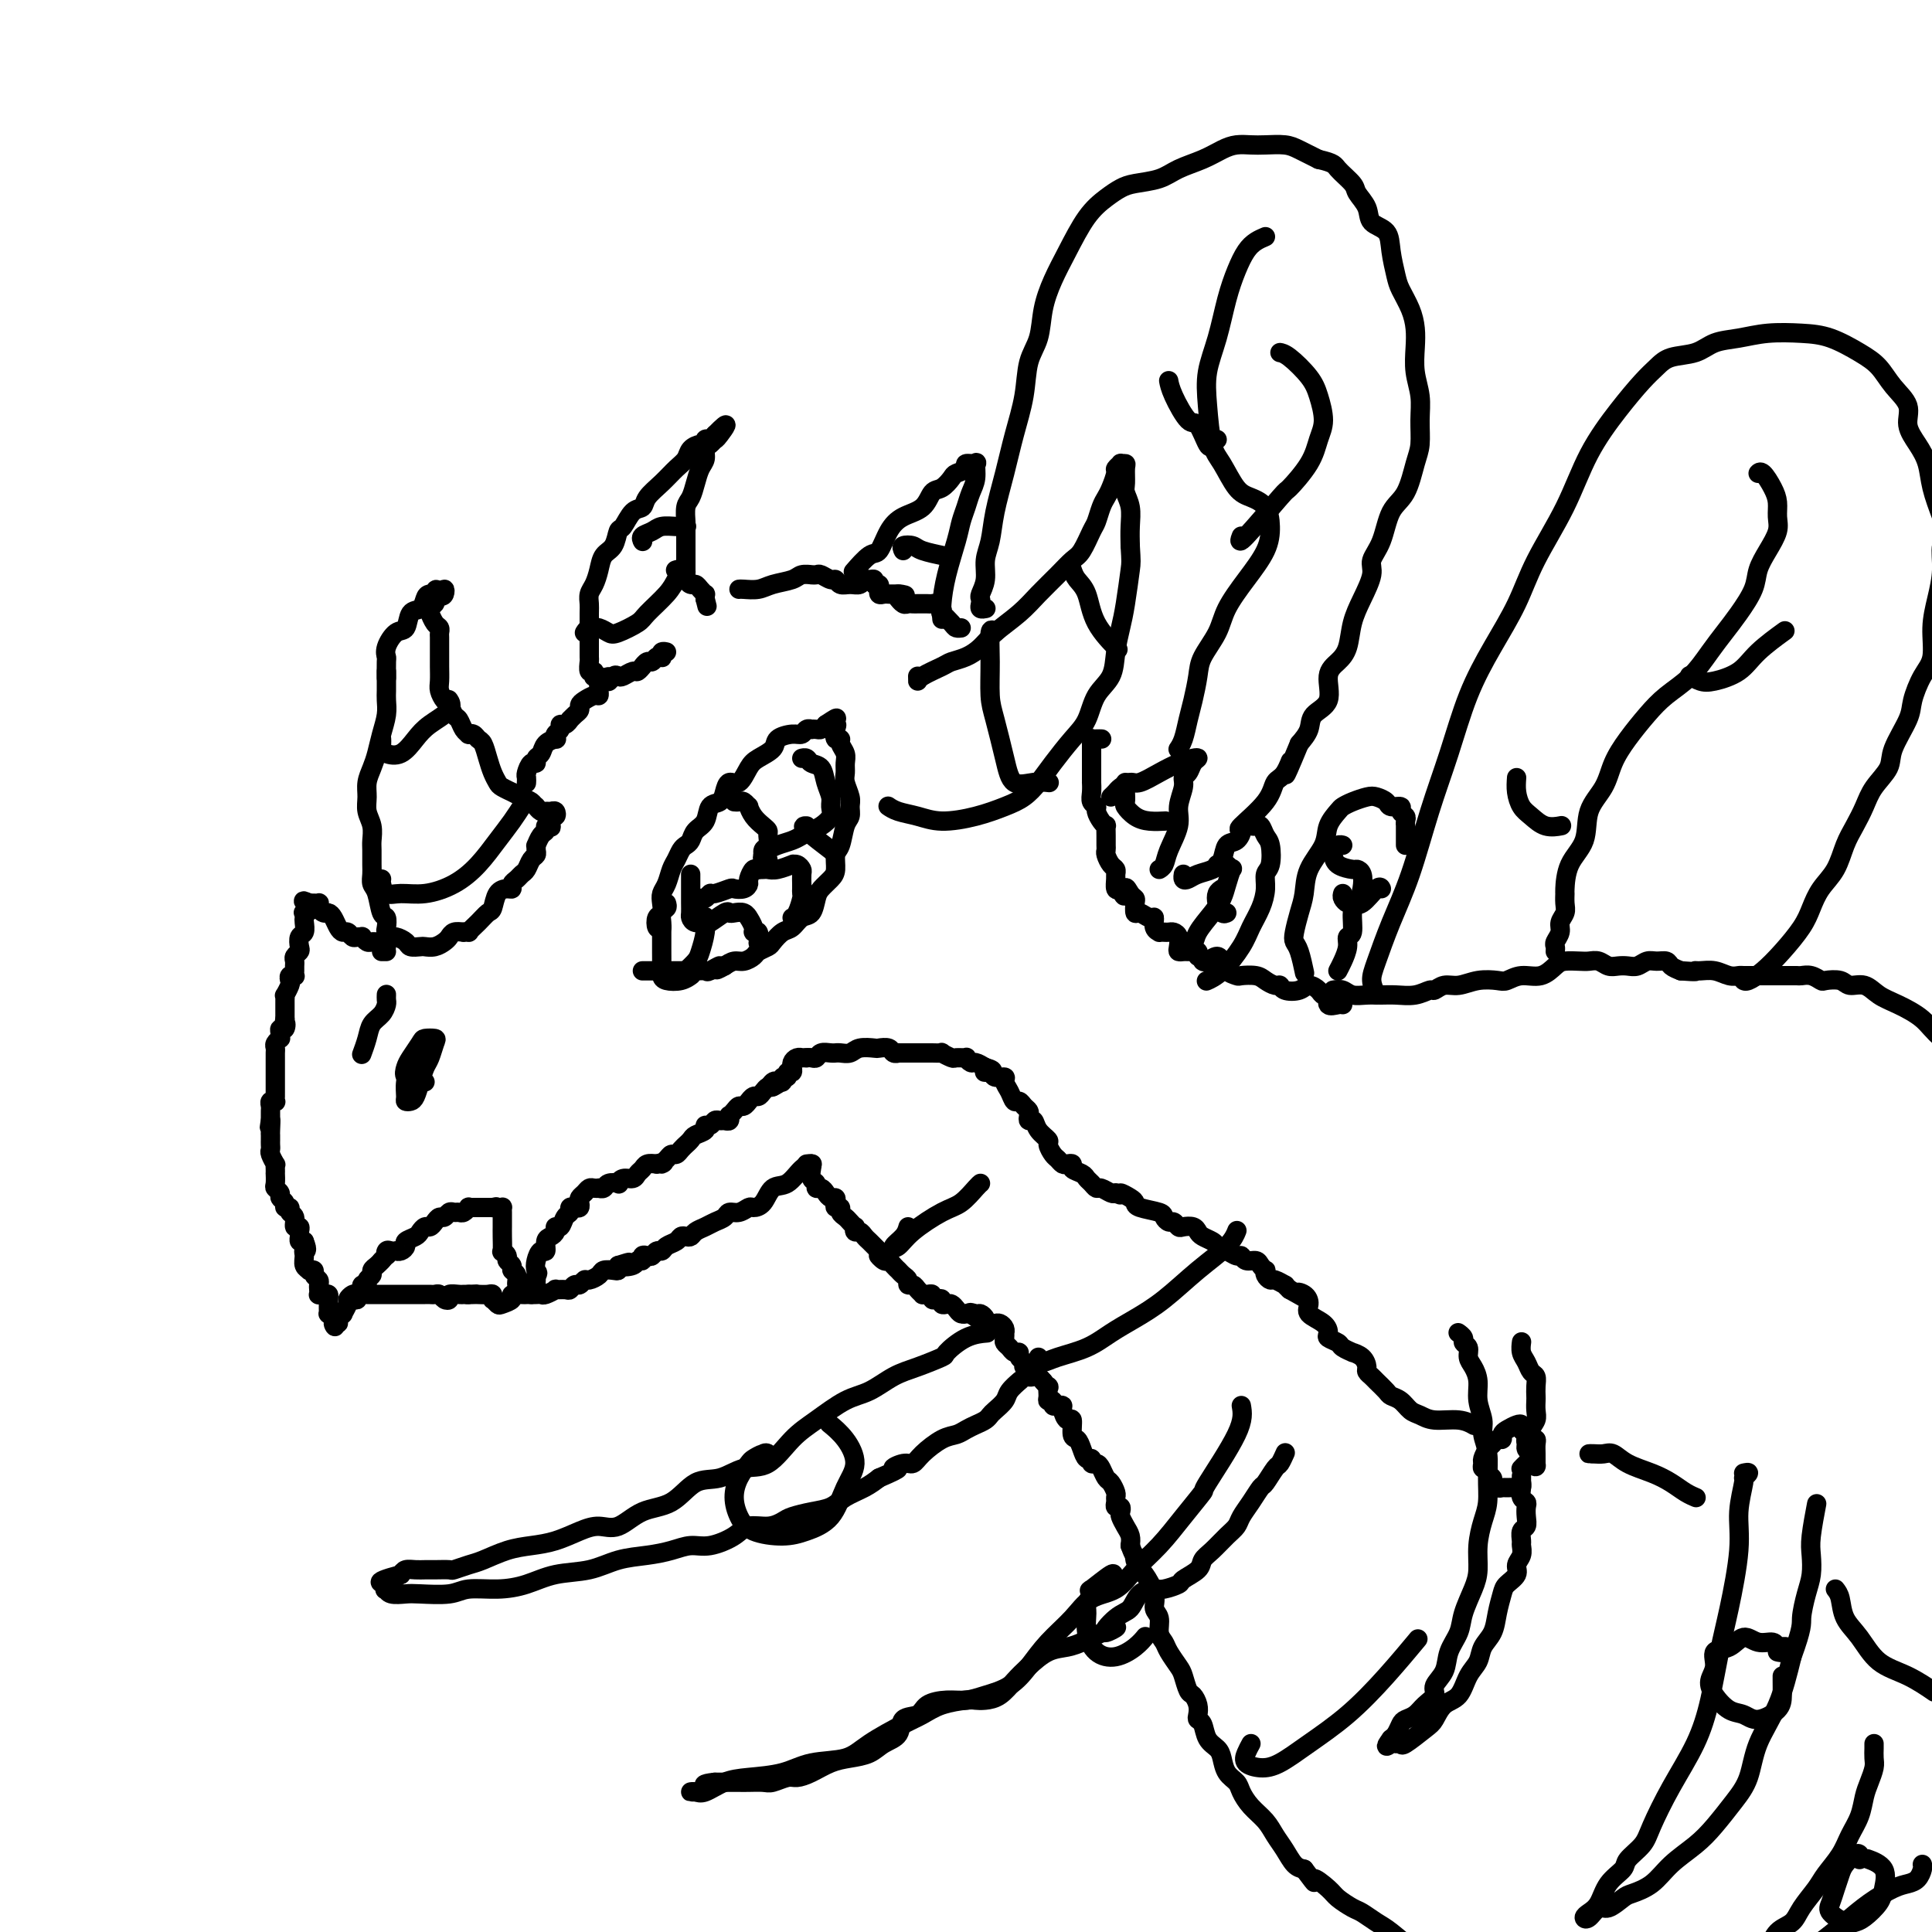 <svg viewBox='0 0 400 400' version='1.1' xmlns='http://www.w3.org/2000/svg' xmlns:xlink='http://www.w3.org/1999/xlink'><g fill='none' stroke='rgb(0,0,0)' stroke-width='4' stroke-linecap='round' stroke-linejoin='round'><path d='M80,139c0.000,0.359 0.001,0.717 0,1c-0.001,0.283 -0.003,0.490 0,1c0.003,0.510 0.012,1.322 0,2c-0.012,0.678 -0.044,1.220 0,2c0.044,0.780 0.166,1.797 0,3c-0.166,1.203 -0.619,2.590 -1,4c-0.381,1.410 -0.692,2.842 -1,4c-0.308,1.158 -0.615,2.042 -1,3c-0.385,0.958 -0.849,1.990 -1,3c-0.151,1.010 0.012,1.999 0,3c-0.012,1.001 -0.199,2.015 0,3c0.199,0.985 0.786,1.940 1,3c0.214,1.060 0.057,2.224 0,3c-0.057,0.776 -0.012,1.164 0,2c0.012,0.836 -0.008,2.119 0,3c0.008,0.881 0.044,1.359 0,2c-0.044,0.641 -0.169,1.447 0,2c0.169,0.553 0.633,0.855 1,2c0.367,1.145 0.638,3.134 1,4c0.362,0.866 0.817,0.610 1,1c0.183,0.390 0.095,1.428 0,2c-0.095,0.572 -0.195,0.679 0,1c0.195,0.321 0.686,0.857 1,1c0.314,0.143 0.450,-0.105 1,0c0.550,0.105 1.512,0.565 2,1c0.488,0.435 0.502,0.846 1,1c0.498,0.154 1.482,0.053 2,0c0.518,-0.053 0.572,-0.056 1,0c0.428,0.056 1.231,0.173 2,0c0.769,-0.173 1.505,-0.634 2,-1c0.495,-0.366 0.749,-0.637 1,-1c0.251,-0.363 0.500,-0.818 1,-1c0.500,-0.182 1.250,-0.091 2,0'/><path d='M96,193c1.836,-0.374 0.925,0.191 1,0c0.075,-0.191 1.137,-1.137 2,-2c0.863,-0.863 1.528,-1.642 2,-2c0.472,-0.358 0.753,-0.295 1,-1c0.247,-0.705 0.462,-2.178 1,-3c0.538,-0.822 1.401,-0.994 2,-1c0.599,-0.006 0.934,0.154 1,0c0.066,-0.154 -0.137,-0.622 0,-1c0.137,-0.378 0.615,-0.665 1,-1c0.385,-0.335 0.678,-0.719 1,-1c0.322,-0.281 0.675,-0.458 1,-1c0.325,-0.542 0.622,-1.450 1,-2c0.378,-0.550 0.836,-0.743 1,-1c0.164,-0.257 0.034,-0.579 0,-1c-0.034,-0.421 0.028,-0.939 0,-1c-0.028,-0.061 -0.147,0.337 0,0c0.147,-0.337 0.562,-1.409 1,-2c0.438,-0.591 0.901,-0.702 1,-1c0.099,-0.298 -0.166,-0.783 0,-1c0.166,-0.217 0.763,-0.167 1,0c0.237,0.167 0.113,0.451 0,0c-0.113,-0.451 -0.215,-1.638 0,-2c0.215,-0.362 0.749,0.100 1,0c0.251,-0.100 0.221,-0.763 0,-1c-0.221,-0.237 -0.634,-0.050 -1,0c-0.366,0.050 -0.686,-0.038 -1,0c-0.314,0.038 -0.623,0.203 -1,0c-0.377,-0.203 -0.822,-0.772 -1,-1c-0.178,-0.228 -0.089,-0.114 0,0'/><path d='M111,167c-0.604,-0.492 -0.613,-0.724 -1,-1c-0.387,-0.276 -1.150,-0.598 -2,-1c-0.850,-0.402 -1.786,-0.883 -2,-1c-0.214,-0.117 0.293,0.132 0,0c-0.293,-0.132 -1.388,-0.645 -2,-1c-0.612,-0.355 -0.741,-0.553 -1,-1c-0.259,-0.447 -0.646,-1.143 -1,-2c-0.354,-0.857 -0.673,-1.876 -1,-3c-0.327,-1.124 -0.661,-2.353 -1,-3c-0.339,-0.647 -0.682,-0.711 -1,-1c-0.318,-0.289 -0.610,-0.802 -1,-1c-0.390,-0.198 -0.878,-0.079 -1,0c-0.122,0.079 0.122,0.119 0,0c-0.122,-0.119 -0.610,-0.398 -1,-1c-0.390,-0.602 -0.683,-1.526 -1,-2c-0.317,-0.474 -0.659,-0.496 -1,-1c-0.341,-0.504 -0.680,-1.489 -1,-2c-0.320,-0.511 -0.622,-0.548 -1,-1c-0.378,-0.452 -0.833,-1.319 -1,-2c-0.167,-0.681 -0.045,-1.176 0,-2c0.045,-0.824 0.013,-1.975 0,-3c-0.013,-1.025 -0.006,-1.922 0,-3c0.006,-1.078 0.012,-2.335 0,-3c-0.012,-0.665 -0.041,-0.738 0,-1c0.041,-0.262 0.154,-0.714 0,-1c-0.154,-0.286 -0.573,-0.405 -1,-1c-0.427,-0.595 -0.860,-1.665 -1,-2c-0.140,-0.335 0.014,0.065 0,0c-0.014,-0.065 -0.196,-0.594 0,-1c0.196,-0.406 0.770,-0.687 1,-1c0.230,-0.313 0.115,-0.656 0,-1'/><path d='M90,124c0.013,-3.187 0.547,-1.653 1,-1c0.453,0.653 0.826,0.425 1,0c0.174,-0.425 0.150,-1.049 0,-1c-0.150,0.049 -0.425,0.770 -1,1c-0.575,0.230 -1.449,-0.033 -2,0c-0.551,0.033 -0.780,0.360 -1,1c-0.220,0.640 -0.431,1.592 -1,2c-0.569,0.408 -1.497,0.270 -2,1c-0.503,0.730 -0.580,2.326 -1,3c-0.420,0.674 -1.184,0.426 -2,1c-0.816,0.574 -1.683,1.969 -2,3c-0.317,1.031 -0.085,1.699 0,2c0.085,0.301 0.023,0.235 0,1c-0.023,0.765 -0.007,2.361 0,3c0.007,0.639 0.003,0.319 0,0'/><path d='M79,153c0.011,0.335 0.023,0.669 0,1c-0.023,0.331 -0.080,0.658 0,1c0.080,0.342 0.295,0.699 1,1c0.705,0.301 1.898,0.546 3,0c1.102,-0.546 2.113,-1.884 3,-3c0.887,-1.116 1.649,-2.012 3,-3c1.351,-0.988 3.290,-2.069 4,-3c0.710,-0.931 0.191,-1.712 0,-2c-0.191,-0.288 -0.055,-0.082 0,0c0.055,0.082 0.027,0.041 0,0'/><path d='M79,182c-0.052,0.193 -0.104,0.387 0,1c0.104,0.613 0.365,1.646 1,2c0.635,0.354 1.643,0.031 3,0c1.357,-0.031 3.063,0.232 5,0c1.937,-0.232 4.106,-0.959 6,-2c1.894,-1.041 3.513,-2.395 5,-4c1.487,-1.605 2.842,-3.461 4,-5c1.158,-1.539 2.119,-2.760 3,-4c0.881,-1.240 1.680,-2.497 2,-3c0.320,-0.503 0.160,-0.251 0,0'/><path d='M80,197c-0.417,0.000 -0.833,0.000 -1,0c-0.167,0.000 -0.083,0.000 0,0'/><path d='M80,196c-0.334,-0.425 -0.668,-0.850 -1,-1c-0.332,-0.150 -0.663,-0.026 -1,0c-0.337,0.026 -0.682,-0.046 -1,0c-0.318,0.046 -0.610,0.209 -1,0c-0.390,-0.209 -0.878,-0.792 -1,-1c-0.122,-0.208 0.122,-0.041 0,0c-0.122,0.041 -0.610,-0.044 -1,0c-0.390,0.044 -0.682,0.215 -1,0c-0.318,-0.215 -0.663,-0.818 -1,-1c-0.337,-0.182 -0.668,0.057 -1,0c-0.332,-0.057 -0.667,-0.410 -1,-1c-0.333,-0.590 -0.664,-1.416 -1,-2c-0.336,-0.584 -0.678,-0.927 -1,-1c-0.322,-0.073 -0.625,0.124 -1,0c-0.375,-0.124 -0.821,-0.569 -1,-1c-0.179,-0.431 -0.089,-0.847 0,-1c0.089,-0.153 0.178,-0.041 0,0c-0.178,0.041 -0.622,0.012 -1,0c-0.378,-0.012 -0.689,-0.006 -1,0'/><path d='M64,187c-2.415,-1.230 -0.451,0.194 0,1c0.451,0.806 -0.610,0.993 -1,1c-0.390,0.007 -0.108,-0.168 0,0c0.108,0.168 0.043,0.679 0,1c-0.043,0.321 -0.063,0.453 0,1c0.063,0.547 0.209,1.508 0,2c-0.209,0.492 -0.774,0.513 -1,1c-0.226,0.487 -0.113,1.440 0,2c0.113,0.560 0.227,0.727 0,1c-0.227,0.273 -0.793,0.651 -1,1c-0.207,0.349 -0.054,0.668 0,1c0.054,0.332 0.011,0.677 0,1c-0.011,0.323 0.011,0.626 0,1c-0.011,0.374 -0.054,0.820 0,1c0.054,0.180 0.207,0.094 0,0c-0.207,-0.094 -0.773,-0.198 -1,0c-0.227,0.198 -0.113,0.697 0,1c0.113,0.303 0.227,0.410 0,1c-0.227,0.590 -0.793,1.663 -1,2c-0.207,0.337 -0.056,-0.064 0,0c0.056,0.064 0.015,0.591 0,1c-0.015,0.409 -0.004,0.701 0,1c0.004,0.299 0.001,0.606 0,1c-0.001,0.394 -0.000,0.875 0,1c0.000,0.125 0.000,-0.107 0,0c-0.000,0.107 -0.000,0.554 0,1'/><path d='M59,211c-0.790,3.875 -0.264,1.564 0,1c0.264,-0.564 0.268,0.619 0,1c-0.268,0.381 -0.808,-0.038 -1,0c-0.192,0.038 -0.037,0.535 0,1c0.037,0.465 -0.043,0.898 0,1c0.043,0.102 0.208,-0.126 0,0c-0.208,0.126 -0.788,0.607 -1,1c-0.212,0.393 -0.057,0.697 0,1c0.057,0.303 0.015,0.606 0,1c-0.015,0.394 -0.004,0.879 0,1c0.004,0.121 0.001,-0.123 0,0c-0.001,0.123 -0.000,0.612 0,1c0.000,0.388 0.000,0.677 0,1c-0.000,0.323 -0.000,0.682 0,1c0.000,0.318 0.000,0.596 0,1c-0.000,0.404 -0.000,0.935 0,1c0.000,0.065 0.001,-0.336 0,0c-0.001,0.336 -0.004,1.410 0,2c0.004,0.590 0.015,0.697 0,1c-0.015,0.303 -0.057,0.802 0,1c0.057,0.198 0.211,0.094 0,0c-0.211,-0.094 -0.789,-0.180 -1,0c-0.211,0.180 -0.057,0.626 0,1c0.057,0.374 0.015,0.678 0,1c-0.015,0.322 -0.004,0.664 0,1c0.004,0.336 0.002,0.668 0,1'/><path d='M56,232c-0.464,3.140 -0.124,0.490 0,0c0.124,-0.490 0.034,1.178 0,2c-0.034,0.822 -0.010,0.796 0,1c0.010,0.204 0.006,0.637 0,1c-0.006,0.363 -0.016,0.657 0,1c0.016,0.343 0.057,0.736 0,1c-0.057,0.264 -0.211,0.401 0,1c0.211,0.599 0.789,1.661 1,2c0.211,0.339 0.057,-0.046 0,0c-0.057,0.046 -0.016,0.523 0,1c0.016,0.477 0.008,0.954 0,1c-0.008,0.046 -0.017,-0.338 0,0c0.017,0.338 0.061,1.400 0,2c-0.061,0.600 -0.228,0.739 0,1c0.228,0.261 0.850,0.643 1,1c0.150,0.357 -0.171,0.687 0,1c0.171,0.313 0.834,0.607 1,1c0.166,0.393 -0.167,0.884 0,1c0.167,0.116 0.833,-0.141 1,0c0.167,0.141 -0.166,0.682 0,1c0.166,0.318 0.829,0.414 1,1c0.171,0.586 -0.151,1.663 0,2c0.151,0.337 0.775,-0.067 1,0c0.225,0.067 0.050,0.606 0,1c-0.050,0.394 0.025,0.645 0,1c-0.025,0.355 -0.150,0.816 0,1c0.150,0.184 0.575,0.092 1,0'/><path d='M63,257c0.924,2.277 0.232,1.969 0,2c-0.232,0.031 -0.006,0.400 0,1c0.006,0.600 -0.210,1.432 0,2c0.210,0.568 0.845,0.873 1,1c0.155,0.127 -0.169,0.075 0,0c0.169,-0.075 0.830,-0.175 1,0c0.170,0.175 -0.150,0.625 0,1c0.150,0.375 0.772,0.675 1,1c0.228,0.325 0.064,0.676 0,1c-0.064,0.324 -0.027,0.622 0,1c0.027,0.378 0.046,0.836 0,1c-0.046,0.164 -0.156,0.033 0,0c0.156,-0.033 0.578,0.032 1,0c0.422,-0.032 0.845,-0.162 1,0c0.155,0.162 0.041,0.617 0,1c-0.041,0.383 -0.008,0.694 0,1c0.008,0.306 -0.008,0.608 0,1c0.008,0.392 0.041,0.875 0,1c-0.041,0.125 -0.154,-0.107 0,0c0.154,0.107 0.577,0.554 1,1'/><path d='M69,273c0.863,2.690 0.020,1.416 0,1c-0.020,-0.416 0.783,0.025 1,0c0.217,-0.025 -0.153,-0.517 0,-1c0.153,-0.483 0.829,-0.956 1,-1c0.171,-0.044 -0.162,0.342 0,0c0.162,-0.342 0.818,-1.411 1,-2c0.182,-0.589 -0.108,-0.696 0,-1c0.108,-0.304 0.616,-0.803 1,-1c0.384,-0.197 0.643,-0.090 1,0c0.357,0.090 0.813,0.165 1,0c0.187,-0.165 0.107,-0.569 0,-1c-0.107,-0.431 -0.240,-0.889 0,-1c0.240,-0.111 0.852,0.125 1,0c0.148,-0.125 -0.167,-0.611 0,-1c0.167,-0.389 0.818,-0.682 1,-1c0.182,-0.318 -0.105,-0.663 0,-1c0.105,-0.337 0.601,-0.668 1,-1c0.399,-0.332 0.699,-0.666 1,-1'/><path d='M79,261c1.785,-2.022 1.248,-1.078 1,-1c-0.248,0.078 -0.207,-0.710 0,-1c0.207,-0.290 0.582,-0.081 1,0c0.418,0.081 0.881,0.033 1,0c0.119,-0.033 -0.105,-0.050 0,0c0.105,0.050 0.539,0.168 1,0c0.461,-0.168 0.950,-0.623 1,-1c0.050,-0.377 -0.337,-0.675 0,-1c0.337,-0.325 1.400,-0.678 2,-1c0.600,-0.322 0.738,-0.612 1,-1c0.262,-0.388 0.648,-0.873 1,-1c0.352,-0.127 0.672,0.106 1,0c0.328,-0.106 0.665,-0.550 1,-1c0.335,-0.450 0.667,-0.905 1,-1c0.333,-0.095 0.666,0.172 1,0c0.334,-0.172 0.668,-0.782 1,-1c0.332,-0.218 0.663,-0.044 1,0c0.337,0.044 0.682,-0.041 1,0c0.318,0.041 0.610,0.207 1,0c0.390,-0.207 0.878,-0.788 1,-1c0.122,-0.212 -0.122,-0.057 0,0c0.122,0.057 0.610,0.015 1,0c0.390,-0.015 0.682,-0.004 1,0c0.318,0.004 0.663,0.001 1,0c0.337,-0.001 0.668,-0.000 1,0c0.332,0.000 0.666,0.000 1,0'/><path d='M102,250c1.657,-0.308 0.300,-0.080 0,0c-0.300,0.080 0.455,0.010 1,0c0.545,-0.010 0.878,0.039 1,0c0.122,-0.039 0.033,-0.165 0,0c-0.033,0.165 -0.009,0.623 0,1c0.009,0.377 0.003,0.673 0,1c-0.003,0.327 -0.002,0.686 0,1c0.002,0.314 0.005,0.585 0,1c-0.005,0.415 -0.016,0.976 0,2c0.016,1.024 0.061,2.512 0,3c-0.061,0.488 -0.228,-0.024 0,0c0.228,0.024 0.850,0.582 1,1c0.150,0.418 -0.171,0.694 0,1c0.171,0.306 0.833,0.643 1,1c0.167,0.357 -0.161,0.736 0,1c0.161,0.264 0.813,0.415 1,1c0.187,0.585 -0.089,1.606 0,2c0.089,0.394 0.545,0.163 1,0c0.455,-0.163 0.910,-0.257 1,0c0.090,0.257 -0.186,0.865 0,1c0.186,0.135 0.835,-0.201 1,0c0.165,0.201 -0.152,0.941 0,1c0.152,0.059 0.773,-0.561 1,-1c0.227,-0.439 0.061,-0.695 0,-1c-0.061,-0.305 -0.017,-0.659 0,-1c0.017,-0.341 0.009,-0.671 0,-1'/><path d='M111,264c0.630,-0.449 0.207,-0.572 0,-1c-0.207,-0.428 -0.196,-1.161 0,-2c0.196,-0.839 0.578,-1.782 1,-2c0.422,-0.218 0.883,0.291 1,0c0.117,-0.291 -0.109,-1.383 0,-2c0.109,-0.617 0.554,-0.761 1,-1c0.446,-0.239 0.894,-0.575 1,-1c0.106,-0.425 -0.130,-0.941 0,-1c0.130,-0.059 0.626,0.338 1,0c0.374,-0.338 0.626,-1.410 1,-2c0.374,-0.590 0.871,-0.697 1,-1c0.129,-0.303 -0.110,-0.802 0,-1c0.110,-0.198 0.568,-0.094 1,0c0.432,0.094 0.837,0.179 1,0c0.163,-0.179 0.085,-0.622 0,-1c-0.085,-0.378 -0.176,-0.690 0,-1c0.176,-0.310 0.621,-0.619 1,-1c0.379,-0.381 0.693,-0.833 1,-1c0.307,-0.167 0.606,-0.048 1,0c0.394,0.048 0.884,0.027 1,0c0.116,-0.027 -0.141,-0.059 0,0c0.141,0.059 0.681,0.208 1,0c0.319,-0.208 0.418,-0.773 1,-1c0.582,-0.227 1.647,-0.116 2,0c0.353,0.116 -0.007,0.239 0,0c0.007,-0.239 0.382,-0.838 1,-1c0.618,-0.162 1.478,0.114 2,0c0.522,-0.114 0.707,-0.618 1,-1c0.293,-0.382 0.694,-0.641 1,-1c0.306,-0.359 0.516,-0.817 1,-1c0.484,-0.183 1.242,-0.092 2,0'/><path d='M136,241c2.344,-0.730 1.205,-0.055 1,0c-0.205,0.055 0.523,-0.511 1,-1c0.477,-0.489 0.701,-0.901 1,-1c0.299,-0.099 0.672,0.114 1,0c0.328,-0.114 0.611,-0.555 1,-1c0.389,-0.445 0.882,-0.892 1,-1c0.118,-0.108 -0.141,0.125 0,0c0.141,-0.125 0.682,-0.607 1,-1c0.318,-0.393 0.414,-0.698 1,-1c0.586,-0.302 1.663,-0.603 2,-1c0.337,-0.397 -0.065,-0.891 0,-1c0.065,-0.109 0.595,0.168 1,0c0.405,-0.168 0.683,-0.781 1,-1c0.317,-0.219 0.673,-0.044 1,0c0.327,0.044 0.627,-0.043 1,0c0.373,0.043 0.821,0.218 1,0c0.179,-0.218 0.089,-0.828 0,-1c-0.089,-0.172 -0.178,0.093 0,0c0.178,-0.093 0.621,-0.546 1,-1c0.379,-0.454 0.693,-0.910 1,-1c0.307,-0.090 0.607,0.187 1,0c0.393,-0.187 0.879,-0.837 1,-1c0.121,-0.163 -0.122,0.163 0,0c0.122,-0.163 0.610,-0.814 1,-1c0.390,-0.186 0.682,0.095 1,0c0.318,-0.095 0.663,-0.564 1,-1c0.337,-0.436 0.668,-0.839 1,-1c0.332,-0.161 0.666,-0.081 1,0'/><path d='M160,225c3.730,-2.414 1.056,-0.450 0,0c-1.056,0.450 -0.494,-0.616 0,-1c0.494,-0.384 0.921,-0.088 1,0c0.079,0.088 -0.190,-0.033 0,0c0.190,0.033 0.839,0.220 1,0c0.161,-0.220 -0.167,-0.848 0,-1c0.167,-0.152 0.830,0.170 1,0c0.170,-0.170 -0.151,-0.833 0,-1c0.151,-0.167 0.775,0.162 1,0c0.225,-0.162 0.050,-0.814 0,-1c-0.050,-0.186 0.024,0.094 0,0c-0.024,-0.094 -0.146,-0.561 0,-1c0.146,-0.439 0.561,-0.850 1,-1c0.439,-0.150 0.901,-0.040 1,0c0.099,0.040 -0.166,0.011 0,0c0.166,-0.011 0.762,-0.003 1,0c0.238,0.003 0.119,0.002 0,0'/><path d='M137,192c-0.393,0.209 -0.786,0.418 -1,0c-0.214,-0.418 -0.251,-1.462 0,-2c0.251,-0.538 0.788,-0.571 1,-1c0.212,-0.429 0.098,-1.255 0,-2c-0.098,-0.745 -0.181,-1.407 0,-2c0.181,-0.593 0.626,-1.115 1,-2c0.374,-0.885 0.678,-2.134 1,-3c0.322,-0.866 0.663,-1.349 1,-2c0.337,-0.651 0.672,-1.472 1,-2c0.328,-0.528 0.650,-0.765 1,-1c0.350,-0.235 0.727,-0.468 1,-1c0.273,-0.532 0.440,-1.363 1,-2c0.560,-0.637 1.511,-1.079 2,-2c0.489,-0.921 0.515,-2.321 1,-3c0.485,-0.679 1.429,-0.636 2,-1c0.571,-0.364 0.771,-1.133 1,-2c0.229,-0.867 0.489,-1.832 1,-2c0.511,-0.168 1.273,0.460 2,0c0.727,-0.460 1.420,-2.008 2,-3c0.580,-0.992 1.048,-1.428 2,-2c0.952,-0.572 2.387,-1.281 3,-2c0.613,-0.719 0.403,-1.446 1,-2c0.597,-0.554 2.002,-0.933 3,-1c0.998,-0.067 1.591,0.178 2,0c0.409,-0.178 0.634,-0.779 1,-1c0.366,-0.221 0.871,-0.062 1,0c0.129,0.062 -0.120,0.027 0,0c0.120,-0.027 0.609,-0.046 1,0c0.391,0.046 0.683,0.156 1,0c0.317,-0.156 0.658,-0.578 1,-1'/><path d='M171,150c3.880,-2.623 1.580,-0.679 1,0c-0.580,0.679 0.562,0.093 1,0c0.438,-0.093 0.174,0.307 0,1c-0.174,0.693 -0.257,1.680 0,2c0.257,0.320 0.854,-0.027 1,0c0.146,0.027 -0.158,0.429 0,1c0.158,0.571 0.778,1.312 1,2c0.222,0.688 0.045,1.325 0,2c-0.045,0.675 0.041,1.389 0,2c-0.041,0.611 -0.210,1.120 0,2c0.210,0.880 0.800,2.130 1,3c0.200,0.870 0.011,1.359 0,2c-0.011,0.641 0.155,1.435 0,2c-0.155,0.565 -0.632,0.899 -1,2c-0.368,1.101 -0.627,2.967 -1,4c-0.373,1.033 -0.860,1.234 -1,2c-0.140,0.766 0.065,2.097 0,3c-0.065,0.903 -0.402,1.379 -1,2c-0.598,0.621 -1.459,1.389 -2,2c-0.541,0.611 -0.764,1.066 -1,2c-0.236,0.934 -0.487,2.348 -1,3c-0.513,0.652 -1.288,0.542 -2,1c-0.712,0.458 -1.361,1.485 -2,2c-0.639,0.515 -1.270,0.519 -2,1c-0.730,0.481 -1.561,1.439 -2,2c-0.439,0.561 -0.488,0.724 -1,1c-0.512,0.276 -1.488,0.665 -2,1c-0.512,0.335 -0.560,0.616 -1,1c-0.440,0.384 -1.272,0.873 -2,1c-0.728,0.127 -1.351,-0.106 -2,0c-0.649,0.106 -1.325,0.553 -2,1'/><path d='M150,200c-2.899,1.641 -1.146,0.244 -1,0c0.146,-0.244 -1.316,0.667 -2,1c-0.684,0.333 -0.591,0.089 -1,0c-0.409,-0.089 -1.321,-0.024 -2,0c-0.679,0.024 -1.124,0.006 -2,0c-0.876,-0.006 -2.182,-0.002 -3,0c-0.818,0.002 -1.147,0.000 -2,0c-0.853,-0.000 -2.230,-0.000 -3,0c-0.770,0.000 -0.934,0.000 -1,0c-0.066,-0.000 -0.033,-0.000 0,0'/><path d='M143,181c0.000,0.341 0.000,0.682 0,1c-0.000,0.318 -0.000,0.613 0,1c0.000,0.387 0.000,0.867 0,1c-0.000,0.133 -0.001,-0.081 0,0c0.001,0.081 0.002,0.456 0,1c-0.002,0.544 -0.007,1.255 0,2c0.007,0.745 0.027,1.522 0,2c-0.027,0.478 -0.102,0.656 0,1c0.102,0.344 0.381,0.852 1,1c0.619,0.148 1.580,-0.065 2,0c0.420,0.065 0.301,0.409 1,0c0.699,-0.409 2.216,-1.569 3,-2c0.784,-0.431 0.836,-0.131 1,0c0.164,0.131 0.440,0.094 1,0c0.560,-0.094 1.403,-0.245 2,0c0.597,0.245 0.948,0.887 1,1c0.052,0.113 -0.196,-0.302 0,0c0.196,0.302 0.837,1.321 1,2c0.163,0.679 -0.152,1.017 0,1c0.152,-0.017 0.772,-0.389 1,0c0.228,0.389 0.065,1.540 0,2c-0.065,0.460 -0.033,0.230 0,0'/><path d='M144,187c0.338,-0.455 0.676,-0.910 1,-1c0.324,-0.090 0.635,0.186 1,0c0.365,-0.186 0.784,-0.834 1,-1c0.216,-0.166 0.230,0.148 1,0c0.770,-0.148 2.297,-0.759 3,-1c0.703,-0.241 0.584,-0.111 1,0c0.416,0.111 1.368,0.203 2,0c0.632,-0.203 0.944,-0.701 1,-1c0.056,-0.299 -0.144,-0.399 0,-1c0.144,-0.601 0.631,-1.704 1,-2c0.369,-0.296 0.621,0.215 1,0c0.379,-0.215 0.887,-1.157 1,-2c0.113,-0.843 -0.168,-1.587 0,-2c0.168,-0.413 0.785,-0.494 1,-1c0.215,-0.506 0.029,-1.436 0,-2c-0.029,-0.564 0.098,-0.763 0,-1c-0.098,-0.237 -0.422,-0.512 -1,-1c-0.578,-0.488 -1.412,-1.188 -2,-2c-0.588,-0.812 -0.932,-1.734 -1,-2c-0.068,-0.266 0.139,0.125 0,0c-0.139,-0.125 -0.625,-0.765 -1,-1c-0.375,-0.235 -0.639,-0.063 -1,0c-0.361,0.063 -0.817,0.018 -1,0c-0.183,-0.018 -0.091,-0.009 0,0'/><path d='M157,180c0.345,0.008 0.691,0.017 1,0c0.309,-0.017 0.583,-0.058 1,0c0.417,0.058 0.977,0.215 2,0c1.023,-0.215 2.509,-0.802 3,-1c0.491,-0.198 -0.012,-0.008 0,0c0.012,0.008 0.539,-0.167 1,0c0.461,0.167 0.855,0.675 1,1c0.145,0.325 0.040,0.466 0,1c-0.040,0.534 -0.013,1.460 0,2c0.013,0.540 0.014,0.695 0,1c-0.014,0.305 -0.042,0.761 0,1c0.042,0.239 0.156,0.260 0,1c-0.156,0.740 -0.580,2.199 -1,3c-0.420,0.801 -0.834,0.943 -1,1c-0.166,0.057 -0.083,0.028 0,0'/><path d='M159,178c-0.403,0.089 -0.806,0.179 -1,0c-0.194,-0.179 -0.179,-0.625 0,-1c0.179,-0.375 0.523,-0.678 1,-1c0.477,-0.322 1.086,-0.663 2,-1c0.914,-0.337 2.133,-0.671 3,-1c0.867,-0.329 1.381,-0.655 2,-1c0.619,-0.345 1.344,-0.711 2,-1c0.656,-0.289 1.244,-0.503 2,-1c0.756,-0.497 1.679,-1.278 2,-2c0.321,-0.722 0.041,-1.383 0,-2c-0.041,-0.617 0.158,-1.188 0,-2c-0.158,-0.812 -0.673,-1.864 -1,-3c-0.327,-1.136 -0.466,-2.357 -1,-3c-0.534,-0.643 -1.463,-0.708 -2,-1c-0.537,-0.292 -0.683,-0.809 -1,-1c-0.317,-0.191 -0.805,-0.054 -1,0c-0.195,0.054 -0.098,0.027 0,0'/><path d='M167,171c-0.556,-0.022 -1.111,-0.044 0,1c1.111,1.044 3.889,3.156 5,4c1.111,0.844 0.556,0.422 0,0'/><path d='M138,187c0.113,0.357 0.227,0.715 0,1c-0.227,0.285 -0.793,0.498 -1,1c-0.207,0.502 -0.055,1.293 0,2c0.055,0.707 0.015,1.331 0,2c-0.015,0.669 -0.003,1.384 0,2c0.003,0.616 -0.004,1.133 0,2c0.004,0.867 0.019,2.085 0,3c-0.019,0.915 -0.071,1.527 0,2c0.071,0.473 0.267,0.807 1,1c0.733,0.193 2.005,0.244 3,0c0.995,-0.244 1.713,-0.784 2,-1c0.287,-0.216 0.144,-0.108 0,0'/><path d='M141,202c-0.059,0.062 -0.117,0.124 0,0c0.117,-0.124 0.410,-0.433 1,-1c0.590,-0.567 1.479,-1.392 2,-2c0.521,-0.608 0.676,-0.998 1,-2c0.324,-1.002 0.818,-2.616 1,-4c0.182,-1.384 0.052,-2.538 0,-3c-0.052,-0.462 -0.026,-0.231 0,0'/><path d='M87,218c0.091,-0.607 0.182,-1.214 0,-1c-0.182,0.214 -0.638,1.248 -1,2c-0.362,0.752 -0.630,1.221 -1,2c-0.370,0.779 -0.842,1.868 -1,3c-0.158,1.132 -0.001,2.309 0,3c0.001,0.691 -0.154,0.897 0,1c0.154,0.103 0.619,0.104 1,0c0.381,-0.104 0.680,-0.311 1,-1c0.320,-0.689 0.662,-1.859 1,-3c0.338,-1.141 0.672,-2.254 1,-3c0.328,-0.746 0.650,-1.127 1,-2c0.350,-0.873 0.728,-2.238 1,-3c0.272,-0.762 0.437,-0.920 0,-1c-0.437,-0.080 -1.478,-0.082 -2,0c-0.522,0.082 -0.525,0.246 -1,1c-0.475,0.754 -1.421,2.097 -2,3c-0.579,0.903 -0.793,1.366 -1,2c-0.207,0.634 -0.409,1.438 0,2c0.409,0.562 1.429,0.883 2,1c0.571,0.117 0.692,0.032 1,0c0.308,-0.032 0.802,-0.009 1,0c0.198,0.009 0.099,0.005 0,0'/><path d='M80,206c0.004,-0.096 0.008,-0.192 0,0c-0.008,0.192 -0.029,0.673 0,1c0.029,0.327 0.109,0.501 0,1c-0.109,0.499 -0.408,1.321 -1,2c-0.592,0.679 -1.478,1.213 -2,2c-0.522,0.787 -0.679,1.827 -1,3c-0.321,1.173 -0.806,2.478 -1,3c-0.194,0.522 -0.097,0.261 0,0'/><path d='M73,269c0.455,0.113 0.910,0.226 1,0c0.090,-0.226 -0.184,-0.793 0,-1c0.184,-0.207 0.827,-0.056 1,0c0.173,0.056 -0.123,0.015 0,0c0.123,-0.015 0.666,-0.004 1,0c0.334,0.004 0.460,0.001 1,0c0.540,-0.001 1.494,-0.000 2,0c0.506,0.000 0.566,0.000 1,0c0.434,-0.000 1.244,-0.000 2,0c0.756,0.000 1.459,0.000 2,0c0.541,-0.000 0.918,0.000 1,0c0.082,-0.000 -0.133,-0.000 0,0c0.133,0.000 0.613,0.000 1,0c0.387,-0.000 0.681,-0.001 1,0c0.319,0.001 0.662,0.004 1,0c0.338,-0.004 0.669,-0.014 1,0c0.331,0.014 0.661,0.053 1,0c0.339,-0.053 0.686,-0.196 1,0c0.314,0.196 0.595,0.732 1,1c0.405,0.268 0.935,0.268 1,0c0.065,-0.268 -0.336,-0.804 0,-1c0.336,-0.196 1.410,-0.053 2,0c0.590,0.053 0.697,0.014 1,0c0.303,-0.014 0.801,-0.004 1,0c0.199,0.004 0.100,0.002 0,0'/><path d='M97,268c3.661,-0.155 0.813,-0.043 0,0c-0.813,0.043 0.409,0.015 1,0c0.591,-0.015 0.550,-0.019 1,0c0.450,0.019 1.392,0.061 2,0c0.608,-0.061 0.883,-0.226 1,0c0.117,0.226 0.078,0.842 0,1c-0.078,0.158 -0.194,-0.144 0,0c0.194,0.144 0.700,0.732 1,1c0.300,0.268 0.395,0.215 1,0c0.605,-0.215 1.720,-0.594 2,-1c0.280,-0.406 -0.276,-0.841 0,-1c0.276,-0.159 1.384,-0.043 2,0c0.616,0.043 0.741,0.013 1,0c0.259,-0.013 0.652,-0.007 1,0c0.348,0.007 0.652,0.016 1,0c0.348,-0.016 0.741,-0.057 1,0c0.259,0.057 0.384,0.213 1,0c0.616,-0.213 1.723,-0.793 2,-1c0.277,-0.207 -0.277,-0.040 0,0c0.277,0.040 1.384,-0.046 2,0c0.616,0.046 0.741,0.223 1,0c0.259,-0.223 0.651,-0.847 1,-1c0.349,-0.153 0.656,0.166 1,0c0.344,-0.166 0.726,-0.815 1,-1c0.274,-0.185 0.441,0.095 1,0c0.559,-0.095 1.509,-0.564 2,-1c0.491,-0.436 0.523,-0.838 1,-1c0.477,-0.162 1.398,-0.082 2,0c0.602,0.082 0.886,0.166 1,0c0.114,-0.166 0.057,-0.583 0,-1'/><path d='M128,262c3.984,-1.255 1.445,-0.393 1,0c-0.445,0.393 1.204,0.315 2,0c0.796,-0.315 0.738,-0.868 1,-1c0.262,-0.132 0.844,0.157 1,0c0.156,-0.157 -0.113,-0.759 0,-1c0.113,-0.241 0.606,-0.120 1,0c0.394,0.120 0.687,0.240 1,0c0.313,-0.240 0.647,-0.838 1,-1c0.353,-0.162 0.724,0.114 1,0c0.276,-0.114 0.455,-0.618 1,-1c0.545,-0.382 1.455,-0.641 2,-1c0.545,-0.359 0.727,-0.817 1,-1c0.273,-0.183 0.639,-0.091 1,0c0.361,0.091 0.716,0.179 1,0c0.284,-0.179 0.495,-0.626 1,-1c0.505,-0.374 1.304,-0.673 2,-1c0.696,-0.327 1.290,-0.680 2,-1c0.710,-0.320 1.537,-0.607 2,-1c0.463,-0.393 0.561,-0.891 1,-1c0.439,-0.109 1.219,0.170 2,0c0.781,-0.170 1.563,-0.789 2,-1c0.437,-0.211 0.529,-0.014 1,0c0.471,0.014 1.321,-0.154 2,-1c0.679,-0.846 1.188,-2.370 2,-3c0.812,-0.630 1.929,-0.365 3,-1c1.071,-0.635 2.096,-2.171 3,-3c0.904,-0.829 1.687,-0.951 2,-1c0.313,-0.049 0.157,-0.024 0,0'/><path d='M109,162c-0.006,0.100 -0.012,0.199 0,0c0.012,-0.199 0.041,-0.698 0,-1c-0.041,-0.302 -0.151,-0.409 0,-1c0.151,-0.591 0.564,-1.667 1,-2c0.436,-0.333 0.895,0.079 1,0c0.105,-0.079 -0.143,-0.647 0,-1c0.143,-0.353 0.678,-0.490 1,-1c0.322,-0.510 0.430,-1.393 1,-2c0.570,-0.607 1.602,-0.937 2,-1c0.398,-0.063 0.162,0.142 0,0c-0.162,-0.142 -0.250,-0.630 0,-1c0.250,-0.370 0.837,-0.620 1,-1c0.163,-0.380 -0.097,-0.889 0,-1c0.097,-0.111 0.552,0.178 1,0c0.448,-0.178 0.890,-0.821 1,-1c0.110,-0.179 -0.112,0.107 0,0c0.112,-0.107 0.558,-0.607 1,-1c0.442,-0.393 0.879,-0.679 1,-1c0.121,-0.321 -0.073,-0.677 0,-1c0.073,-0.323 0.412,-0.611 1,-1c0.588,-0.389 1.426,-0.877 2,-1c0.574,-0.123 0.885,0.121 1,0c0.115,-0.121 0.033,-0.606 0,-1c-0.033,-0.394 -0.016,-0.697 0,-1'/><path d='M124,142c2.727,-3.261 2.044,-1.414 2,-1c-0.044,0.414 0.551,-0.606 1,-1c0.449,-0.394 0.751,-0.162 1,0c0.249,0.162 0.444,0.255 1,0c0.556,-0.255 1.472,-0.857 2,-1c0.528,-0.143 0.666,0.173 1,0c0.334,-0.173 0.863,-0.835 1,-1c0.137,-0.165 -0.117,0.166 0,0c0.117,-0.166 0.606,-0.828 1,-1c0.394,-0.172 0.693,0.146 1,0c0.307,-0.146 0.622,-0.757 1,-1c0.378,-0.243 0.820,-0.118 1,0c0.180,0.118 0.100,0.227 0,0c-0.100,-0.227 -0.219,-0.792 0,-1c0.219,-0.208 0.777,-0.059 1,0c0.223,0.059 0.112,0.030 0,0'/><path d='M124,140c-0.415,-0.035 -0.829,-0.069 -1,0c-0.171,0.069 -0.098,0.242 0,0c0.098,-0.242 0.223,-0.898 0,-1c-0.223,-0.102 -0.792,0.351 -1,0c-0.208,-0.351 -0.056,-1.505 0,-2c0.056,-0.495 0.015,-0.331 0,-1c-0.015,-0.669 -0.005,-2.171 0,-3c0.005,-0.829 0.004,-0.984 0,-2c-0.004,-1.016 -0.012,-2.894 0,-4c0.012,-1.106 0.044,-1.441 0,-2c-0.044,-0.559 -0.163,-1.342 0,-2c0.163,-0.658 0.607,-1.193 1,-2c0.393,-0.807 0.734,-1.888 1,-3c0.266,-1.112 0.455,-2.256 1,-3c0.545,-0.744 1.446,-1.088 2,-2c0.554,-0.912 0.763,-2.393 1,-3c0.237,-0.607 0.503,-0.339 1,-1c0.497,-0.661 1.225,-2.250 2,-3c0.775,-0.750 1.598,-0.662 2,-1c0.402,-0.338 0.383,-1.102 1,-2c0.617,-0.898 1.871,-1.929 3,-3c1.129,-1.071 2.135,-2.181 3,-3c0.865,-0.819 1.590,-1.348 2,-2c0.410,-0.652 0.505,-1.429 1,-2c0.495,-0.571 1.390,-0.937 2,-1c0.610,-0.063 0.934,0.176 1,0c0.066,-0.176 -0.127,-0.769 0,-1c0.127,-0.231 0.573,-0.101 1,0c0.427,0.101 0.836,0.172 1,0c0.164,-0.172 0.082,-0.586 0,-1'/><path d='M148,90c3.834,-3.914 1.918,-1.200 1,0c-0.918,1.200 -0.837,0.887 -1,1c-0.163,0.113 -0.568,0.652 -1,1c-0.432,0.348 -0.889,0.506 -1,1c-0.111,0.494 0.124,1.324 0,2c-0.124,0.676 -0.608,1.197 -1,2c-0.392,0.803 -0.694,1.888 -1,3c-0.306,1.112 -0.618,2.251 -1,3c-0.382,0.749 -0.834,1.106 -1,2c-0.166,0.894 -0.044,2.324 0,3c0.044,0.676 0.012,0.600 0,1c-0.012,0.400 -0.003,1.278 0,2c0.003,0.722 0.001,1.289 0,2c-0.001,0.711 0.000,1.567 0,2c-0.000,0.433 -0.001,0.444 0,1c0.001,0.556 0.003,1.655 0,2c-0.003,0.345 -0.012,-0.066 0,0c0.012,0.066 0.044,0.609 0,1c-0.044,0.391 -0.166,0.631 0,1c0.166,0.369 0.619,0.869 1,1c0.381,0.131 0.691,-0.106 1,0c0.309,0.106 0.619,0.554 1,1c0.381,0.446 0.833,0.889 1,1c0.167,0.111 0.048,-0.111 0,0c-0.048,0.111 -0.024,0.556 0,1'/><path d='M146,124c0.667,2.667 0.333,1.333 0,0'/><path d='M121,131c0.249,-0.396 0.497,-0.792 1,-1c0.503,-0.208 1.259,-0.228 2,0c0.741,0.228 1.466,0.704 2,1c0.534,0.296 0.878,0.414 2,0c1.122,-0.414 3.023,-1.358 4,-2c0.977,-0.642 1.029,-0.981 2,-2c0.971,-1.019 2.863,-2.718 4,-4c1.137,-1.282 1.521,-2.148 2,-3c0.479,-0.852 1.052,-1.691 1,-2c-0.052,-0.309 -0.729,-0.088 -1,0c-0.271,0.088 -0.135,0.044 0,0'/><path d='M133,112c0.050,0.091 0.100,0.182 0,0c-0.100,-0.182 -0.349,-0.637 0,-1c0.349,-0.363 1.295,-0.633 2,-1c0.705,-0.367 1.168,-0.830 2,-1c0.832,-0.170 2.032,-0.046 3,0c0.968,0.046 1.705,0.013 2,0c0.295,-0.013 0.147,-0.007 0,0'/><path d='M190,140c-0.003,0.482 -0.006,0.964 0,1c0.006,0.036 0.021,-0.374 1,-1c0.979,-0.626 2.921,-1.468 4,-2c1.079,-0.532 1.296,-0.753 2,-1c0.704,-0.247 1.895,-0.519 3,-1c1.105,-0.481 2.123,-1.171 3,-2c0.877,-0.829 1.614,-1.798 3,-3c1.386,-1.202 3.421,-2.638 5,-4c1.579,-1.362 2.703,-2.652 4,-4c1.297,-1.348 2.767,-2.755 4,-4c1.233,-1.245 2.228,-2.329 3,-3c0.772,-0.671 1.320,-0.928 2,-2c0.680,-1.072 1.491,-2.957 2,-4c0.509,-1.043 0.715,-1.243 1,-2c0.285,-0.757 0.650,-2.072 1,-3c0.350,-0.928 0.686,-1.468 1,-2c0.314,-0.532 0.605,-1.057 1,-2c0.395,-0.943 0.894,-2.306 1,-3c0.106,-0.694 -0.182,-0.721 0,-1c0.182,-0.279 0.834,-0.811 1,-1c0.166,-0.189 -0.153,-0.035 0,0c0.153,0.035 0.777,-0.049 1,0c0.223,0.049 0.046,0.232 0,1c-0.046,0.768 0.040,2.123 0,3c-0.040,0.877 -0.207,1.276 0,2c0.207,0.724 0.786,1.772 1,3c0.214,1.228 0.061,2.637 0,4c-0.061,1.363 -0.031,2.682 0,4'/><path d='M234,113c0.203,3.402 0.211,3.407 0,5c-0.211,1.593 -0.641,4.774 -1,7c-0.359,2.226 -0.648,3.498 -1,5c-0.352,1.502 -0.768,3.233 -1,5c-0.232,1.767 -0.281,3.571 -1,5c-0.719,1.429 -2.107,2.483 -3,4c-0.893,1.517 -1.291,3.498 -2,5c-0.709,1.502 -1.727,2.524 -3,4c-1.273,1.476 -2.799,3.407 -4,5c-1.201,1.593 -2.078,2.848 -3,4c-0.922,1.152 -1.891,2.201 -3,3c-1.109,0.799 -2.359,1.350 -4,2c-1.641,0.650 -3.673,1.400 -6,2c-2.327,0.600 -4.950,1.050 -7,1c-2.050,-0.050 -3.529,-0.601 -5,-1c-1.471,-0.399 -2.935,-0.646 -4,-1c-1.065,-0.354 -1.733,-0.815 -2,-1c-0.267,-0.185 -0.134,-0.092 0,0'/><path d='M206,131c-0.427,-0.493 -0.854,-0.986 -1,0c-0.146,0.986 -0.010,3.453 0,6c0.010,2.547 -0.104,5.176 0,7c0.104,1.824 0.428,2.842 1,5c0.572,2.158 1.394,5.454 2,8c0.606,2.546 0.998,4.342 2,5c1.002,0.658 2.616,0.177 4,0c1.384,-0.177 2.538,-0.051 3,0c0.462,0.051 0.231,0.025 0,0'/><path d='M222,118c0.225,0.648 0.450,1.295 1,2c0.550,0.705 1.426,1.467 2,3c0.574,1.533 0.847,3.836 2,6c1.153,2.164 3.187,4.190 4,5c0.813,0.810 0.407,0.405 0,0'/><path d='M153,122c0.145,-0.024 0.289,-0.049 1,0c0.711,0.049 1.988,0.171 3,0c1.012,-0.171 1.759,-0.634 3,-1c1.241,-0.366 2.977,-0.634 4,-1c1.023,-0.366 1.334,-0.831 2,-1c0.666,-0.169 1.688,-0.041 2,0c0.312,0.041 -0.085,-0.004 0,0c0.085,0.004 0.652,0.058 1,0c0.348,-0.058 0.477,-0.226 1,0c0.523,0.226 1.439,0.846 2,1c0.561,0.154 0.766,-0.159 1,0c0.234,0.159 0.496,0.789 1,1c0.504,0.211 1.249,0.003 2,0c0.751,-0.003 1.507,0.199 2,0c0.493,-0.199 0.724,-0.801 1,-1c0.276,-0.199 0.596,0.003 1,0c0.404,-0.003 0.893,-0.212 1,0c0.107,0.212 -0.168,0.845 0,1c0.168,0.155 0.780,-0.169 1,0c0.220,0.169 0.048,0.830 0,1c-0.048,0.170 0.029,-0.151 0,0c-0.029,0.151 -0.162,0.772 0,1c0.162,0.228 0.621,0.061 1,0c0.379,-0.061 0.679,-0.016 1,0c0.321,0.016 0.663,0.005 1,0c0.337,-0.005 0.668,-0.002 1,0'/><path d='M186,123c2.781,0.554 0.734,-0.062 0,0c-0.734,0.062 -0.155,0.801 0,1c0.155,0.199 -0.113,-0.143 0,0c0.113,0.143 0.609,0.770 1,1c0.391,0.230 0.678,0.062 1,0c0.322,-0.062 0.678,-0.017 1,0c0.322,0.017 0.611,0.005 1,0c0.389,-0.005 0.877,-0.002 1,0c0.123,0.002 -0.121,0.003 0,0c0.121,-0.003 0.607,-0.011 1,0c0.393,0.011 0.692,0.040 1,0c0.308,-0.040 0.625,-0.148 1,0c0.375,0.148 0.807,0.551 1,1c0.193,0.449 0.146,0.943 0,1c-0.146,0.057 -0.393,-0.325 0,0c0.393,0.325 1.425,1.355 2,2c0.575,0.645 0.693,0.904 1,1c0.307,0.096 0.802,0.027 1,0c0.198,-0.027 0.099,-0.014 0,0'/><path d='M228,153c0.083,0.002 0.166,0.005 0,0c-0.166,-0.005 -0.580,-0.017 -1,0c-0.420,0.017 -0.845,0.063 -1,0c-0.155,-0.063 -0.042,-0.235 0,0c0.042,0.235 0.011,0.877 0,1c-0.011,0.123 -0.003,-0.275 0,0c0.003,0.275 0.001,1.221 0,2c-0.001,0.779 0.000,1.391 0,2c-0.000,0.609 -0.001,1.213 0,2c0.001,0.787 0.004,1.755 0,2c-0.004,0.245 -0.016,-0.234 0,0c0.016,0.234 0.060,1.179 0,2c-0.060,0.821 -0.222,1.516 0,2c0.222,0.484 0.830,0.755 1,1c0.170,0.245 -0.098,0.464 0,1c0.098,0.536 0.562,1.390 1,2c0.438,0.610 0.850,0.976 1,1c0.150,0.024 0.040,-0.293 0,0c-0.040,0.293 -0.008,1.195 0,2c0.008,0.805 -0.008,1.511 0,2c0.008,0.489 0.041,0.761 0,1c-0.041,0.239 -0.154,0.444 0,1c0.154,0.556 0.576,1.463 1,2c0.424,0.537 0.848,0.705 1,1c0.152,0.295 0.030,0.718 0,1c-0.030,0.282 0.030,0.422 0,1c-0.030,0.578 -0.152,1.594 0,2c0.152,0.406 0.576,0.203 1,0'/><path d='M232,184c1.110,3.048 0.885,0.667 1,0c0.115,-0.667 0.569,0.380 1,1c0.431,0.620 0.840,0.811 1,1c0.160,0.189 0.071,0.374 0,1c-0.071,0.626 -0.125,1.691 0,2c0.125,0.309 0.430,-0.138 1,0c0.570,0.138 1.406,0.860 2,1c0.594,0.140 0.947,-0.302 1,0c0.053,0.302 -0.193,1.349 0,2c0.193,0.651 0.825,0.906 1,1c0.175,0.094 -0.107,0.027 0,0c0.107,-0.027 0.603,-0.015 1,0c0.397,0.015 0.694,0.032 1,0c0.306,-0.032 0.621,-0.114 1,0c0.379,0.114 0.822,0.423 1,1c0.178,0.577 0.090,1.423 0,2c-0.090,0.577 -0.183,0.887 0,1c0.183,0.113 0.641,0.029 1,0c0.359,-0.029 0.618,-0.004 1,0c0.382,0.004 0.887,-0.012 1,0c0.113,0.012 -0.166,0.052 0,0c0.166,-0.052 0.776,-0.196 1,0c0.224,0.196 0.060,0.733 0,1c-0.060,0.267 -0.016,0.264 0,0c0.016,-0.264 0.005,-0.790 0,-1c-0.005,-0.210 -0.002,-0.105 0,0'/><path d='M230,165c0.361,-0.343 0.721,-0.686 1,-1c0.279,-0.314 0.476,-0.598 1,-1c0.524,-0.402 1.376,-0.920 2,-1c0.624,-0.080 1.019,0.279 2,0c0.981,-0.279 2.547,-1.197 4,-2c1.453,-0.803 2.793,-1.490 4,-2c1.207,-0.510 2.281,-0.842 3,-1c0.719,-0.158 1.084,-0.143 1,0c-0.084,0.143 -0.615,0.415 -1,1c-0.385,0.585 -0.623,1.484 -1,2c-0.377,0.516 -0.892,0.648 -1,1c-0.108,0.352 0.193,0.924 0,2c-0.193,1.076 -0.878,2.656 -1,4c-0.122,1.344 0.321,2.451 0,4c-0.321,1.549 -1.406,3.539 -2,5c-0.594,1.461 -0.698,2.393 -1,3c-0.302,0.607 -0.800,0.888 -1,1c-0.200,0.112 -0.100,0.056 0,0'/><path d='M233,162c-0.011,0.635 -0.023,1.270 0,2c0.023,0.730 0.080,1.555 0,2c-0.080,0.445 -0.298,0.512 0,1c0.298,0.488 1.111,1.399 2,2c0.889,0.601 1.855,0.893 3,1c1.145,0.107 2.470,0.031 3,0c0.530,-0.031 0.265,-0.015 0,0'/><path d='M177,118c-0.291,0.336 -0.582,0.672 0,0c0.582,-0.672 2.036,-2.353 3,-3c0.964,-0.647 1.437,-0.261 2,-1c0.563,-0.739 1.214,-2.603 2,-4c0.786,-1.397 1.706,-2.329 3,-3c1.294,-0.671 2.961,-1.083 4,-2c1.039,-0.917 1.449,-2.339 2,-3c0.551,-0.661 1.242,-0.559 2,-1c0.758,-0.441 1.584,-1.424 2,-2c0.416,-0.576 0.423,-0.745 1,-1c0.577,-0.255 1.725,-0.595 2,-1c0.275,-0.405 -0.322,-0.874 0,-1c0.322,-0.126 1.561,0.091 2,0c0.439,-0.091 0.076,-0.489 0,0c-0.076,0.489 0.135,1.863 0,3c-0.135,1.137 -0.617,2.035 -1,3c-0.383,0.965 -0.667,1.998 -1,3c-0.333,1.002 -0.716,1.975 -1,3c-0.284,1.025 -0.468,2.103 -1,4c-0.532,1.897 -1.411,4.611 -2,7c-0.589,2.389 -0.889,4.451 -1,6c-0.111,1.549 -0.032,2.585 0,3c0.032,0.415 0.016,0.207 0,0'/><path d='M187,114c-0.198,-0.400 -0.396,-0.801 0,-1c0.396,-0.199 1.384,-0.198 2,0c0.616,0.198 0.858,0.592 2,1c1.142,0.408 3.183,0.831 4,1c0.817,0.169 0.408,0.085 0,0'/><path d='M249,199c0.226,0.146 0.452,0.292 1,0c0.548,-0.292 1.419,-1.021 2,-1c0.581,0.021 0.872,0.793 1,1c0.128,0.207 0.094,-0.151 0,0c-0.094,0.151 -0.248,0.811 0,1c0.248,0.189 0.899,-0.094 1,0c0.101,0.094 -0.349,0.564 0,1c0.349,0.436 1.498,0.839 2,1c0.502,0.161 0.359,0.081 1,0c0.641,-0.081 2.068,-0.162 3,0c0.932,0.162 1.370,0.566 2,1c0.630,0.434 1.453,0.896 2,1c0.547,0.104 0.819,-0.152 1,0c0.181,0.152 0.272,0.710 1,1c0.728,0.290 2.094,0.310 3,0c0.906,-0.310 1.351,-0.951 2,-1c0.649,-0.049 1.501,0.495 2,1c0.499,0.505 0.645,0.973 1,1c0.355,0.027 0.918,-0.385 1,0c0.082,0.385 -0.318,1.567 0,2c0.318,0.433 1.355,0.117 2,0c0.645,-0.117 0.899,-0.033 1,0c0.101,0.033 0.051,0.017 0,0'/><path d='M276,205c0.690,-0.113 1.380,-0.227 2,0c0.620,0.227 1.169,0.794 2,1c0.831,0.206 1.942,0.051 3,0c1.058,-0.051 2.061,0.001 3,0c0.939,-0.001 1.812,-0.057 3,0c1.188,0.057 2.691,0.226 4,0c1.309,-0.226 2.425,-0.849 3,-1c0.575,-0.151 0.609,0.169 1,0c0.391,-0.169 1.140,-0.829 2,-1c0.860,-0.171 1.832,0.146 3,0c1.168,-0.146 2.532,-0.755 4,-1c1.468,-0.245 3.041,-0.125 4,0c0.959,0.125 1.306,0.254 2,0c0.694,-0.254 1.737,-0.891 3,-1c1.263,-0.109 2.747,0.311 4,0c1.253,-0.311 2.275,-1.352 3,-2c0.725,-0.648 1.153,-0.902 2,-1c0.847,-0.098 2.114,-0.040 3,0c0.886,0.040 1.392,0.063 2,0c0.608,-0.063 1.318,-0.212 2,0c0.682,0.212 1.338,0.785 2,1c0.662,0.215 1.332,0.072 2,0c0.668,-0.072 1.335,-0.073 2,0c0.665,0.073 1.329,0.219 2,0c0.671,-0.219 1.348,-0.802 2,-1c0.652,-0.198 1.278,-0.012 2,0c0.722,0.012 1.541,-0.151 2,0c0.459,0.151 0.560,0.614 1,1c0.440,0.386 1.220,0.693 2,1'/><path d='M348,201c3.905,0.305 3.169,0.068 3,0c-0.169,-0.068 0.230,0.034 1,0c0.770,-0.034 1.912,-0.205 3,0c1.088,0.205 2.122,0.787 3,1c0.878,0.213 1.601,0.057 2,0c0.399,-0.057 0.474,-0.015 1,0c0.526,0.015 1.502,0.004 2,0c0.498,-0.004 0.517,-0.001 1,0c0.483,0.001 1.429,0.000 2,0c0.571,-0.000 0.768,0.000 1,0c0.232,-0.000 0.498,-0.001 1,0c0.502,0.001 1.238,0.004 2,0c0.762,-0.004 1.550,-0.015 2,0c0.450,0.015 0.561,0.055 1,0c0.439,-0.055 1.205,-0.207 2,0c0.795,0.207 1.620,0.772 2,1c0.380,0.228 0.317,0.120 1,0c0.683,-0.120 2.113,-0.251 3,0c0.887,0.251 1.231,0.885 2,1c0.769,0.115 1.963,-0.287 3,0c1.037,0.287 1.918,1.264 3,2c1.082,0.736 2.367,1.230 4,2c1.633,0.770 3.614,1.814 5,3c1.386,1.186 2.176,2.514 4,4c1.824,1.486 4.684,3.131 6,4c1.316,0.869 1.090,0.963 1,1c-0.090,0.037 -0.045,0.019 0,0'/><path d='M168,241c0.000,0.000 0.100,0.100 0.1,0.1'/><path d='M167,241c0.414,-0.058 0.828,-0.117 1,0c0.172,0.117 0.102,0.409 0,1c-0.102,0.591 -0.234,1.482 0,2c0.234,0.518 0.836,0.665 1,1c0.164,0.335 -0.110,0.860 0,1c0.110,0.140 0.604,-0.103 1,0c0.396,0.103 0.693,0.553 1,1c0.307,0.447 0.622,0.889 1,1c0.378,0.111 0.818,-0.111 1,0c0.182,0.111 0.104,0.555 0,1c-0.104,0.445 -0.235,0.893 0,1c0.235,0.107 0.837,-0.125 1,0c0.163,0.125 -0.114,0.607 0,1c0.114,0.393 0.618,0.698 1,1c0.382,0.302 0.641,0.602 1,1c0.359,0.398 0.817,0.894 1,1c0.183,0.106 0.090,-0.179 0,0c-0.090,0.179 -0.179,0.821 0,1c0.179,0.179 0.625,-0.107 1,0c0.375,0.107 0.678,0.606 1,1c0.322,0.394 0.664,0.683 1,1c0.336,0.317 0.668,0.662 1,1c0.332,0.338 0.666,0.669 1,1'/><path d='M182,259c2.273,2.947 0.455,1.315 0,1c-0.455,-0.315 0.453,0.686 1,1c0.547,0.314 0.734,-0.060 1,0c0.266,0.060 0.610,0.555 1,1c0.390,0.445 0.827,0.840 1,1c0.173,0.160 0.084,0.085 0,0c-0.084,-0.085 -0.163,-0.181 0,0c0.163,0.181 0.568,0.640 1,1c0.432,0.360 0.890,0.622 1,1c0.110,0.378 -0.129,0.872 0,1c0.129,0.128 0.626,-0.109 1,0c0.374,0.109 0.626,0.564 1,1c0.374,0.436 0.870,0.853 1,1c0.130,0.147 -0.106,0.026 0,0c0.106,-0.026 0.554,0.045 1,0c0.446,-0.045 0.889,-0.204 1,0c0.111,0.204 -0.111,0.773 0,1c0.111,0.227 0.554,0.113 1,0c0.446,-0.113 0.893,-0.224 1,0c0.107,0.224 -0.126,0.782 0,1c0.126,0.218 0.612,0.097 1,0c0.388,-0.097 0.678,-0.170 1,0c0.322,0.170 0.678,0.581 1,1c0.322,0.419 0.612,0.844 1,1c0.388,0.156 0.874,0.042 1,0c0.126,-0.042 -0.107,-0.012 0,0c0.107,0.012 0.553,0.006 1,0'/><path d='M201,272c2.890,2.008 0.616,0.528 0,0c-0.616,-0.528 0.426,-0.103 1,0c0.574,0.103 0.679,-0.116 1,0c0.321,0.116 0.859,0.566 1,1c0.141,0.434 -0.116,0.851 0,1c0.116,0.149 0.606,0.030 1,0c0.394,-0.030 0.694,0.030 1,0c0.306,-0.030 0.618,-0.149 1,0c0.382,0.149 0.834,0.565 1,1c0.166,0.435 0.048,0.890 0,1c-0.048,0.110 -0.024,-0.124 0,0c0.024,0.124 0.049,0.607 0,1c-0.049,0.393 -0.172,0.697 0,1c0.172,0.303 0.639,0.606 1,1c0.361,0.394 0.618,0.879 1,1c0.382,0.121 0.891,-0.123 1,0c0.109,0.123 -0.182,0.611 0,1c0.182,0.389 0.836,0.679 1,1c0.164,0.321 -0.163,0.674 0,1c0.163,0.326 0.817,0.626 1,1c0.183,0.374 -0.106,0.822 0,1c0.106,0.178 0.605,0.086 1,0c0.395,-0.086 0.684,-0.168 1,0c0.316,0.168 0.658,0.584 1,1'/><path d='M216,286c1.614,1.979 1.150,0.926 1,1c-0.150,0.074 0.015,1.274 0,2c-0.015,0.726 -0.210,0.979 0,1c0.210,0.021 0.826,-0.189 1,0c0.174,0.189 -0.094,0.777 0,1c0.094,0.223 0.551,0.081 1,0c0.449,-0.081 0.890,-0.102 1,0c0.110,0.102 -0.111,0.327 0,1c0.111,0.673 0.555,1.793 1,2c0.445,0.207 0.893,-0.501 1,0c0.107,0.501 -0.125,2.210 0,3c0.125,0.790 0.607,0.660 1,1c0.393,0.340 0.697,1.148 1,2c0.303,0.852 0.606,1.747 1,2c0.394,0.253 0.879,-0.135 1,0c0.121,0.135 -0.123,0.795 0,1c0.123,0.205 0.611,-0.043 1,0c0.389,0.043 0.679,0.379 1,1c0.321,0.621 0.675,1.528 1,2c0.325,0.472 0.622,0.509 1,1c0.378,0.491 0.837,1.437 1,2c0.163,0.563 0.030,0.742 0,1c-0.030,0.258 0.044,0.593 0,1c-0.044,0.407 -0.205,0.886 0,1c0.205,0.114 0.777,-0.135 1,0c0.223,0.135 0.099,0.655 0,1c-0.099,0.345 -0.171,0.515 0,1c0.171,0.485 0.584,1.284 1,2c0.416,0.716 0.833,1.347 1,2c0.167,0.653 0.083,1.326 0,2'/><path d='M234,320c0.860,2.435 1.009,2.024 1,2c-0.009,-0.024 -0.175,0.340 0,1c0.175,0.660 0.692,1.618 1,2c0.308,0.382 0.407,0.189 1,1c0.593,0.811 1.679,2.626 2,4c0.321,1.374 -0.122,2.306 0,3c0.122,0.694 0.810,1.149 1,2c0.190,0.851 -0.118,2.100 0,3c0.118,0.900 0.662,1.453 1,2c0.338,0.547 0.472,1.087 1,2c0.528,0.913 1.452,2.198 2,3c0.548,0.802 0.722,1.122 1,2c0.278,0.878 0.662,2.316 1,3c0.338,0.684 0.630,0.615 1,1c0.370,0.385 0.819,1.223 1,2c0.181,0.777 0.094,1.493 0,2c-0.094,0.507 -0.194,0.806 0,1c0.194,0.194 0.681,0.282 1,1c0.319,0.718 0.471,2.065 1,3c0.529,0.935 1.437,1.457 2,2c0.563,0.543 0.783,1.107 1,2c0.217,0.893 0.432,2.115 1,3c0.568,0.885 1.489,1.433 2,2c0.511,0.567 0.612,1.151 1,2c0.388,0.849 1.062,1.961 2,3c0.938,1.039 2.138,2.005 3,3c0.862,0.995 1.386,2.019 2,3c0.614,0.981 1.319,1.918 2,3c0.681,1.082 1.337,2.309 2,3c0.663,0.691 1.331,0.845 2,1'/><path d='M270,387c3.386,4.533 1.851,2.365 2,2c0.149,-0.365 1.983,1.071 3,2c1.017,0.929 1.218,1.349 2,2c0.782,0.651 2.144,1.532 3,2c0.856,0.468 1.206,0.522 2,1c0.794,0.478 2.032,1.380 3,2c0.968,0.620 1.667,0.957 3,2c1.333,1.043 3.299,2.791 5,4c1.701,1.209 3.135,1.879 5,3c1.865,1.121 4.160,2.692 7,4c2.840,1.308 6.226,2.352 8,3c1.774,0.648 1.935,0.899 2,1c0.065,0.101 0.032,0.050 0,0'/><path d='M285,206c-0.471,-0.999 -0.941,-1.999 -1,-3c-0.059,-1.001 0.294,-2.005 1,-4c0.706,-1.995 1.766,-4.981 3,-8c1.234,-3.019 2.643,-6.072 4,-10c1.357,-3.928 2.663,-8.732 4,-13c1.337,-4.268 2.704,-7.998 4,-12c1.296,-4.002 2.520,-8.274 4,-12c1.480,-3.726 3.216,-6.905 5,-10c1.784,-3.095 3.617,-6.104 5,-9c1.383,-2.896 2.317,-5.678 4,-9c1.683,-3.322 4.117,-7.183 6,-11c1.883,-3.817 3.216,-7.590 5,-11c1.784,-3.410 4.021,-6.457 6,-9c1.979,-2.543 3.701,-4.583 5,-6c1.299,-1.417 2.177,-2.211 3,-3c0.823,-0.789 1.593,-1.574 3,-2c1.407,-0.426 3.453,-0.493 5,-1c1.547,-0.507 2.596,-1.455 4,-2c1.404,-0.545 3.162,-0.687 5,-1c1.838,-0.313 3.755,-0.798 6,-1c2.245,-0.202 4.816,-0.123 7,0c2.184,0.123 3.980,0.290 6,1c2.020,0.710 4.263,1.964 6,3c1.737,1.036 2.969,1.855 4,3c1.031,1.145 1.863,2.616 3,4c1.137,1.384 2.580,2.683 3,4c0.420,1.317 -0.183,2.654 0,4c0.183,1.346 1.152,2.701 2,4c0.848,1.299 1.574,2.542 2,4c0.426,1.458 0.550,3.131 1,5c0.450,1.869 1.225,3.935 2,6'/><path d='M402,107c1.071,4.691 0.250,4.919 0,6c-0.250,1.081 0.071,3.015 0,5c-0.071,1.985 -0.534,4.023 -1,6c-0.466,1.977 -0.935,3.895 -1,6c-0.065,2.105 0.273,4.398 0,6c-0.273,1.602 -1.156,2.514 -2,4c-0.844,1.486 -1.647,3.545 -2,5c-0.353,1.455 -0.254,2.307 -1,4c-0.746,1.693 -2.335,4.227 -3,6c-0.665,1.773 -0.405,2.783 -1,4c-0.595,1.217 -2.045,2.639 -3,4c-0.955,1.361 -1.414,2.660 -2,4c-0.586,1.340 -1.298,2.721 -2,4c-0.702,1.279 -1.394,2.455 -2,4c-0.606,1.545 -1.127,3.459 -2,5c-0.873,1.541 -2.099,2.709 -3,4c-0.901,1.291 -1.477,2.703 -2,4c-0.523,1.297 -0.991,2.477 -2,4c-1.009,1.523 -2.558,3.389 -4,5c-1.442,1.611 -2.778,2.968 -4,4c-1.222,1.032 -2.329,1.739 -3,2c-0.671,0.261 -0.906,0.074 -1,0c-0.094,-0.074 -0.047,-0.037 0,0'/><path d='M291,175c0.001,-0.612 0.001,-1.225 0,-2c-0.001,-0.775 -0.005,-1.713 0,-2c0.005,-0.287 0.017,0.077 0,0c-0.017,-0.077 -0.064,-0.594 0,-1c0.064,-0.406 0.239,-0.700 0,-1c-0.239,-0.300 -0.893,-0.606 -1,-1c-0.107,-0.394 0.334,-0.877 0,-1c-0.334,-0.123 -1.444,0.113 -2,0c-0.556,-0.113 -0.559,-0.577 -1,-1c-0.441,-0.423 -1.321,-0.805 -2,-1c-0.679,-0.195 -1.156,-0.202 -2,0c-0.844,0.202 -2.055,0.611 -3,1c-0.945,0.389 -1.623,0.756 -2,1c-0.377,0.244 -0.454,0.365 -1,1c-0.546,0.635 -1.561,1.786 -2,3c-0.439,1.214 -0.303,2.493 -1,4c-0.697,1.507 -2.226,3.244 -3,5c-0.774,1.756 -0.793,3.532 -1,5c-0.207,1.468 -0.602,2.629 -1,4c-0.398,1.371 -0.800,2.953 -1,4c-0.200,1.047 -0.198,1.559 0,2c0.198,0.441 0.592,0.811 1,2c0.408,1.189 0.831,3.197 1,4c0.169,0.803 0.085,0.402 0,0'/><path d='M204,126c0.113,-0.023 0.225,-0.046 0,0c-0.225,0.046 -0.788,0.162 -1,0c-0.212,-0.162 -0.072,-0.602 0,-1c0.072,-0.398 0.075,-0.755 0,-1c-0.075,-0.245 -0.228,-0.379 0,-1c0.228,-0.621 0.838,-1.727 1,-3c0.162,-1.273 -0.123,-2.711 0,-4c0.123,-1.289 0.653,-2.429 1,-4c0.347,-1.571 0.512,-3.575 1,-6c0.488,-2.425 1.301,-5.273 2,-8c0.699,-2.727 1.286,-5.333 2,-8c0.714,-2.667 1.556,-5.394 2,-8c0.444,-2.606 0.491,-5.089 1,-7c0.509,-1.911 1.479,-3.249 2,-5c0.521,-1.751 0.593,-3.915 1,-6c0.407,-2.085 1.148,-4.092 2,-6c0.852,-1.908 1.815,-3.716 3,-6c1.185,-2.284 2.593,-5.045 4,-7c1.407,-1.955 2.815,-3.104 4,-4c1.185,-0.896 2.147,-1.538 3,-2c0.853,-0.462 1.596,-0.743 3,-1c1.404,-0.257 3.467,-0.489 5,-1c1.533,-0.511 2.535,-1.300 4,-2c1.465,-0.700 3.391,-1.312 5,-2c1.609,-0.688 2.899,-1.453 4,-2c1.101,-0.547 2.012,-0.876 3,-1c0.988,-0.124 2.052,-0.041 3,0c0.948,0.041 1.780,0.042 3,0c1.220,-0.042 2.828,-0.127 4,0c1.172,0.127 1.906,0.465 3,1c1.094,0.535 2.547,1.268 4,2'/><path d='M273,33c3.362,0.758 3.266,1.152 4,2c0.734,0.848 2.298,2.151 3,3c0.702,0.849 0.541,1.243 1,2c0.459,0.757 1.538,1.876 2,3c0.462,1.124 0.308,2.253 1,3c0.692,0.747 2.230,1.112 3,2c0.770,0.888 0.770,2.299 1,4c0.230,1.701 0.689,3.693 1,5c0.311,1.307 0.475,1.931 1,3c0.525,1.069 1.413,2.585 2,4c0.587,1.415 0.875,2.730 1,4c0.125,1.270 0.087,2.496 0,4c-0.087,1.504 -0.222,3.284 0,5c0.222,1.716 0.801,3.366 1,5c0.199,1.634 0.019,3.253 0,5c-0.019,1.747 0.123,3.622 0,5c-0.123,1.378 -0.510,2.259 -1,4c-0.490,1.741 -1.082,4.340 -2,6c-0.918,1.660 -2.161,2.379 -3,4c-0.839,1.621 -1.275,4.144 -2,6c-0.725,1.856 -1.738,3.046 -2,4c-0.262,0.954 0.226,1.673 0,3c-0.226,1.327 -1.165,3.263 -2,5c-0.835,1.737 -1.566,3.277 -2,5c-0.434,1.723 -0.572,3.630 -1,5c-0.428,1.370 -1.147,2.204 -2,3c-0.853,0.796 -1.842,1.553 -2,3c-0.158,1.447 0.514,3.584 0,5c-0.514,1.416 -2.215,2.112 -3,3c-0.785,0.888 -0.653,1.968 -1,3c-0.347,1.032 -1.174,2.016 -2,3'/><path d='M269,154c-4.290,10.397 -2.513,5.389 -2,4c0.513,-1.389 -0.236,0.841 -1,2c-0.764,1.159 -1.541,1.246 -2,2c-0.459,0.754 -0.599,2.175 -2,4c-1.401,1.825 -4.062,4.054 -5,5c-0.938,0.946 -0.151,0.610 0,1c0.151,0.390 -0.333,1.505 -1,2c-0.667,0.495 -1.516,0.371 -2,1c-0.484,0.629 -0.603,2.012 -1,3c-0.397,0.988 -1.073,1.582 -2,2c-0.927,0.418 -2.105,0.662 -3,1c-0.895,0.338 -1.508,0.771 -2,1c-0.492,0.229 -0.863,0.254 -1,0c-0.137,-0.254 -0.039,-0.787 0,-1c0.039,-0.213 0.020,-0.107 0,0'/><path d='M258,171c-0.089,0.004 -0.179,0.008 0,0c0.179,-0.008 0.626,-0.026 1,0c0.374,0.026 0.676,0.098 1,0c0.324,-0.098 0.671,-0.364 1,0c0.329,0.364 0.639,1.360 1,2c0.361,0.640 0.774,0.926 1,2c0.226,1.074 0.264,2.937 0,4c-0.264,1.063 -0.832,1.325 -1,2c-0.168,0.675 0.062,1.763 0,3c-0.062,1.237 -0.416,2.622 -1,4c-0.584,1.378 -1.397,2.748 -2,4c-0.603,1.252 -0.997,2.387 -2,4c-1.003,1.613 -2.616,3.703 -4,5c-1.384,1.297 -2.538,1.799 -3,2c-0.462,0.201 -0.231,0.100 0,0'/><path d='M322,197c0.033,-0.357 0.065,-0.715 0,-1c-0.065,-0.285 -0.228,-0.499 0,-1c0.228,-0.501 0.846,-1.291 1,-2c0.154,-0.709 -0.155,-1.339 0,-2c0.155,-0.661 0.774,-1.355 1,-2c0.226,-0.645 0.057,-1.241 0,-2c-0.057,-0.759 -0.004,-1.682 0,-2c0.004,-0.318 -0.042,-0.030 0,-1c0.042,-0.970 0.170,-3.199 1,-5c0.830,-1.801 2.360,-3.173 3,-5c0.640,-1.827 0.390,-4.109 1,-6c0.610,-1.891 2.080,-3.391 3,-5c0.920,-1.609 1.292,-3.328 2,-5c0.708,-1.672 1.754,-3.297 3,-5c1.246,-1.703 2.693,-3.484 4,-5c1.307,-1.516 2.474,-2.767 4,-4c1.526,-1.233 3.411,-2.447 5,-4c1.589,-1.553 2.883,-3.443 4,-5c1.117,-1.557 2.056,-2.779 3,-4c0.944,-1.221 1.893,-2.441 3,-4c1.107,-1.559 2.374,-3.456 3,-5c0.626,-1.544 0.613,-2.734 1,-4c0.387,-1.266 1.173,-2.606 2,-4c0.827,-1.394 1.693,-2.840 2,-4c0.307,-1.160 0.054,-2.034 0,-3c-0.054,-0.966 0.090,-2.024 0,-3c-0.090,-0.976 -0.416,-1.870 -1,-3c-0.584,-1.130 -1.426,-2.497 -2,-3c-0.574,-0.503 -0.878,-0.144 -1,0c-0.122,0.144 -0.061,0.072 0,0'/><path d='M350,140c-0.170,-0.103 -0.341,-0.207 0,0c0.341,0.207 1.192,0.724 2,1c0.808,0.276 1.573,0.312 3,0c1.427,-0.312 3.517,-0.970 5,-2c1.483,-1.030 2.361,-2.431 4,-4c1.639,-1.569 4.040,-3.305 5,-4c0.960,-0.695 0.480,-0.347 0,0'/><path d='M314,161c-0.071,0.973 -0.141,1.945 0,3c0.141,1.055 0.494,2.191 1,3c0.506,0.809 1.167,1.289 2,2c0.833,0.711 1.840,1.653 3,2c1.160,0.347 2.474,0.099 3,0c0.526,-0.099 0.263,-0.050 0,0'/><path d='M277,201c0.301,-0.566 0.602,-1.132 1,-2c0.398,-0.868 0.894,-2.038 1,-3c0.106,-0.962 -0.178,-1.716 0,-2c0.178,-0.284 0.819,-0.097 1,-1c0.181,-0.903 -0.099,-2.897 0,-4c0.099,-1.103 0.575,-1.314 1,-2c0.425,-0.686 0.797,-1.846 1,-3c0.203,-1.154 0.237,-2.302 0,-3c-0.237,-0.698 -0.744,-0.946 -1,-1c-0.256,-0.054 -0.262,0.087 -1,0c-0.738,-0.087 -2.208,-0.402 -3,-1c-0.792,-0.598 -0.906,-1.481 -1,-2c-0.094,-0.519 -0.170,-0.675 0,-1c0.170,-0.325 0.584,-0.818 1,-1c0.416,-0.182 0.833,-0.052 1,0c0.167,0.052 0.083,0.026 0,0'/><path d='M278,185c-0.093,0.303 -0.186,0.606 0,1c0.186,0.394 0.652,0.880 1,1c0.348,0.120 0.577,-0.125 1,0c0.423,0.125 1.041,0.621 2,0c0.959,-0.621 2.258,-2.360 3,-3c0.742,-0.640 0.926,-0.183 1,0c0.074,0.183 0.037,0.091 0,0'/><path d='M262,49c-0.666,0.283 -1.333,0.566 -2,1c-0.667,0.434 -1.335,1.020 -2,2c-0.665,0.980 -1.328,2.355 -2,4c-0.672,1.645 -1.355,3.561 -2,6c-0.645,2.439 -1.254,5.403 -2,8c-0.746,2.597 -1.631,4.829 -2,7c-0.369,2.171 -0.224,4.283 0,7c0.224,2.717 0.525,6.039 1,8c0.475,1.961 1.122,2.561 2,4c0.878,1.439 1.986,3.716 3,5c1.014,1.284 1.935,1.573 3,2c1.065,0.427 2.275,0.991 3,2c0.725,1.009 0.964,2.463 1,4c0.036,1.537 -0.130,3.156 -1,5c-0.870,1.844 -2.442,3.913 -4,6c-1.558,2.087 -3.100,4.193 -4,6c-0.900,1.807 -1.158,3.315 -2,5c-0.842,1.685 -2.267,3.547 -3,5c-0.733,1.453 -0.775,2.498 -1,4c-0.225,1.502 -0.635,3.460 -1,5c-0.365,1.540 -0.685,2.660 -1,4c-0.315,1.340 -0.623,2.899 -1,4c-0.377,1.101 -0.822,1.743 -1,2c-0.178,0.257 -0.089,0.128 0,0'/><path d='M257,111c-0.338,0.877 -0.677,1.753 1,0c1.677,-1.753 5.368,-6.137 7,-8c1.632,-1.863 1.205,-1.205 2,-2c0.795,-0.795 2.811,-3.044 4,-5c1.189,-1.956 1.549,-3.620 2,-5c0.451,-1.380 0.993,-2.475 1,-4c0.007,-1.525 -0.520,-3.481 -1,-5c-0.480,-1.519 -0.912,-2.603 -2,-4c-1.088,-1.397 -2.831,-3.107 -4,-4c-1.169,-0.893 -1.762,-0.969 -2,-1c-0.238,-0.031 -0.119,-0.015 0,0'/><path d='M252,91c-0.360,0.300 -0.720,0.600 -1,1c-0.280,0.400 -0.482,0.898 -1,0c-0.518,-0.898 -1.354,-3.194 -2,-4c-0.646,-0.806 -1.101,-0.123 -2,-1c-0.899,-0.877 -2.242,-3.313 -3,-5c-0.758,-1.687 -0.931,-2.625 -1,-3c-0.069,-0.375 -0.035,-0.188 0,0'/><path d='M245,196c-0.217,-0.456 -0.433,-0.912 0,-1c0.433,-0.088 1.516,0.193 2,0c0.484,-0.193 0.368,-0.858 1,-2c0.632,-1.142 2.013,-2.760 3,-4c0.987,-1.240 1.582,-2.101 2,-3c0.418,-0.899 0.659,-1.834 1,-3c0.341,-1.166 0.781,-2.561 1,-3c0.219,-0.439 0.216,0.079 0,0c-0.216,-0.079 -0.646,-0.753 -1,-1c-0.354,-0.247 -0.634,-0.066 -1,0c-0.366,0.066 -0.819,0.019 -1,0c-0.181,-0.019 -0.091,-0.009 0,0'/><path d='M253,184c-0.400,0.257 -0.801,0.514 -1,1c-0.199,0.486 -0.198,1.203 0,2c0.198,0.797 0.592,1.676 1,2c0.408,0.324 0.831,0.093 1,0c0.169,-0.093 0.085,-0.046 0,0'/><path d='M302,276c0.033,0.023 0.065,0.047 0,0c-0.065,-0.047 -0.228,-0.164 0,0c0.228,0.164 0.849,0.610 1,1c0.151,0.390 -0.166,0.726 0,1c0.166,0.274 0.814,0.488 1,1c0.186,0.512 -0.090,1.323 0,2c0.090,0.677 0.545,1.219 1,2c0.455,0.781 0.910,1.800 1,3c0.090,1.200 -0.186,2.581 0,4c0.186,1.419 0.835,2.876 1,4c0.165,1.124 -0.155,1.916 0,3c0.155,1.084 0.784,2.459 1,4c0.216,1.541 0.020,3.248 0,5c-0.020,1.752 0.136,3.548 0,5c-0.136,1.452 -0.565,2.559 -1,4c-0.435,1.441 -0.875,3.217 -1,5c-0.125,1.783 0.064,3.571 0,5c-0.064,1.429 -0.383,2.497 -1,4c-0.617,1.503 -1.532,3.442 -2,5c-0.468,1.558 -0.488,2.735 -1,4c-0.512,1.265 -1.516,2.618 -2,4c-0.484,1.382 -0.447,2.794 -1,4c-0.553,1.206 -1.696,2.207 -2,3c-0.304,0.793 0.231,1.377 0,2c-0.231,0.623 -1.227,1.284 -2,2c-0.773,0.716 -1.321,1.488 -2,2c-0.679,0.512 -1.489,0.764 -2,1c-0.511,0.236 -0.725,0.455 -1,1c-0.275,0.545 -0.613,1.416 -1,2c-0.387,0.584 -0.825,0.881 -1,1c-0.175,0.119 -0.088,0.059 0,0'/><path d='M288,360c-1.746,2.389 -0.612,1.362 0,1c0.612,-0.362 0.702,-0.060 1,0c0.298,0.060 0.803,-0.124 1,0c0.197,0.124 0.087,0.555 1,0c0.913,-0.555 2.849,-2.095 4,-3c1.151,-0.905 1.517,-1.176 2,-2c0.483,-0.824 1.084,-2.202 2,-3c0.916,-0.798 2.147,-1.017 3,-2c0.853,-0.983 1.328,-2.730 2,-4c0.672,-1.270 1.542,-2.063 2,-3c0.458,-0.937 0.502,-2.019 1,-3c0.498,-0.981 1.448,-1.862 2,-3c0.552,-1.138 0.707,-2.531 1,-4c0.293,-1.469 0.723,-3.012 1,-4c0.277,-0.988 0.400,-1.421 1,-2c0.600,-0.579 1.678,-1.306 2,-2c0.322,-0.694 -0.111,-1.356 0,-2c0.111,-0.644 0.765,-1.271 1,-2c0.235,-0.729 0.049,-1.560 0,-2c-0.049,-0.440 0.039,-0.489 0,-1c-0.039,-0.511 -0.206,-1.485 0,-2c0.206,-0.515 0.783,-0.571 1,-1c0.217,-0.429 0.072,-1.232 0,-2c-0.072,-0.768 -0.072,-1.502 0,-2c0.072,-0.498 0.215,-0.761 0,-1c-0.215,-0.239 -0.790,-0.456 -1,-1c-0.210,-0.544 -0.057,-1.416 0,-2c0.057,-0.584 0.016,-0.881 0,-1c-0.016,-0.119 -0.008,-0.059 0,0'/><path d='M315,307c0.000,-2.500 0.000,-1.250 0,0'/><path d='M315,307c-0.016,-0.113 -0.032,-0.227 0,0c0.032,0.227 0.111,0.794 0,1c-0.111,0.206 -0.412,0.052 -1,0c-0.588,-0.052 -1.463,-0.003 -2,0c-0.537,0.003 -0.736,-0.040 -1,0c-0.264,0.040 -0.591,0.164 -1,0c-0.409,-0.164 -0.898,-0.618 -1,-1c-0.102,-0.382 0.183,-0.694 0,-1c-0.183,-0.306 -0.834,-0.606 -1,-1c-0.166,-0.394 0.155,-0.883 0,-1c-0.155,-0.117 -0.785,0.138 -1,0c-0.215,-0.138 -0.017,-0.668 0,-1c0.017,-0.332 -0.149,-0.466 0,-1c0.149,-0.534 0.614,-1.466 1,-2c0.386,-0.534 0.694,-0.668 1,-1c0.306,-0.332 0.610,-0.863 1,-1c0.390,-0.137 0.865,0.120 1,0c0.135,-0.120 -0.070,-0.618 0,-1c0.070,-0.382 0.414,-0.650 1,-1c0.586,-0.350 1.414,-0.784 2,-1c0.586,-0.216 0.931,-0.216 1,0c0.069,0.216 -0.139,0.649 0,1c0.139,0.351 0.626,0.622 1,1c0.374,0.378 0.636,0.864 1,1c0.364,0.136 0.829,-0.077 1,0c0.171,0.077 0.046,0.444 0,1c-0.046,0.556 -0.013,1.302 0,2c0.013,0.698 0.007,1.349 0,2'/><path d='M318,303c0.282,1.254 -0.513,0.388 -1,0c-0.487,-0.388 -0.667,-0.300 -1,0c-0.333,0.300 -0.821,0.812 -1,1c-0.179,0.188 -0.051,0.054 0,0c0.051,-0.054 0.026,-0.027 0,0'/><path d='M317,301c-0.431,-0.343 -0.863,-0.686 -1,-1c-0.137,-0.314 0.020,-0.598 0,-1c-0.020,-0.402 -0.215,-0.922 0,-1c0.215,-0.078 0.842,0.288 1,0c0.158,-0.288 -0.154,-1.228 0,-2c0.154,-0.772 0.773,-1.375 1,-2c0.227,-0.625 0.062,-1.271 0,-2c-0.062,-0.729 -0.020,-1.543 0,-2c0.020,-0.457 0.017,-0.559 0,-1c-0.017,-0.441 -0.047,-1.220 0,-2c0.047,-0.780 0.170,-1.561 0,-2c-0.170,-0.439 -0.634,-0.535 -1,-1c-0.366,-0.465 -0.634,-1.300 -1,-2c-0.366,-0.700 -0.829,-1.265 -1,-2c-0.171,-0.735 -0.049,-1.638 0,-2c0.049,-0.362 0.024,-0.181 0,0'/><path d='M257,291c0.251,1.434 0.501,2.868 -1,6c-1.501,3.132 -4.754,7.961 -6,10c-1.246,2.039 -0.484,1.289 -1,2c-0.516,0.711 -2.308,2.885 -4,5c-1.692,2.115 -3.284,4.171 -5,6c-1.716,1.829 -3.558,3.429 -5,5c-1.442,1.571 -2.486,3.112 -4,4c-1.514,0.888 -3.499,1.123 -5,2c-1.501,0.877 -2.519,2.395 -4,4c-1.481,1.605 -3.424,3.295 -5,5c-1.576,1.705 -2.784,3.423 -4,5c-1.216,1.577 -2.441,3.013 -4,4c-1.559,0.987 -3.452,1.526 -5,2c-1.548,0.474 -2.751,0.885 -4,1c-1.249,0.115 -2.542,-0.064 -4,0c-1.458,0.064 -3.079,0.373 -4,1c-0.921,0.627 -1.141,1.572 -2,2c-0.859,0.428 -2.358,0.338 -3,1c-0.642,0.662 -0.429,2.074 -1,3c-0.571,0.926 -1.927,1.365 -3,2c-1.073,0.635 -1.863,1.467 -3,2c-1.137,0.533 -2.621,0.769 -4,1c-1.379,0.231 -2.653,0.458 -4,1c-1.347,0.542 -2.769,1.399 -4,2c-1.231,0.601 -2.273,0.946 -3,1c-0.727,0.054 -1.139,-0.182 -2,0c-0.861,0.182 -2.169,0.781 -3,1c-0.831,0.219 -1.184,0.059 -2,0c-0.816,-0.059 -2.095,-0.016 -3,0c-0.905,0.016 -1.436,0.004 -2,0c-0.564,-0.004 -1.161,-0.001 -2,0c-0.839,0.001 -1.919,0.001 -3,0'/><path d='M148,369c-3.033,0.320 -2.117,0.621 -2,1c0.117,0.379 -0.567,0.835 -1,1c-0.433,0.165 -0.616,0.037 -1,0c-0.384,-0.037 -0.969,0.015 -1,0c-0.031,-0.015 0.493,-0.097 1,0c0.507,0.097 0.996,0.373 2,0c1.004,-0.373 2.523,-1.394 4,-2c1.477,-0.606 2.912,-0.797 5,-1c2.088,-0.203 4.827,-0.418 7,-1c2.173,-0.582 3.778,-1.531 6,-2c2.222,-0.469 5.061,-0.458 7,-1c1.939,-0.542 2.978,-1.638 5,-3c2.022,-1.362 5.028,-2.992 7,-4c1.972,-1.008 2.912,-1.394 4,-2c1.088,-0.606 2.325,-1.432 4,-2c1.675,-0.568 3.789,-0.879 5,-1c1.211,-0.121 1.520,-0.051 2,0c0.480,0.051 1.131,0.084 2,0c0.869,-0.084 1.954,-0.284 3,-1c1.046,-0.716 2.051,-1.946 3,-3c0.949,-1.054 1.840,-1.932 3,-3c1.160,-1.068 2.589,-2.328 4,-3c1.411,-0.672 2.803,-0.758 4,-1c1.197,-0.242 2.199,-0.641 3,-1c0.801,-0.359 1.400,-0.680 2,-1'/><path d='M226,339c8.491,-3.933 4.219,-1.264 3,-1c-1.219,0.264 0.617,-1.876 2,-3c1.383,-1.124 2.315,-1.233 3,-2c0.685,-0.767 1.123,-2.194 2,-3c0.877,-0.806 2.193,-0.992 3,-1c0.807,-0.008 1.105,0.164 2,0c0.895,-0.164 2.389,-0.662 3,-1c0.611,-0.338 0.341,-0.517 1,-1c0.659,-0.483 2.246,-1.270 3,-2c0.754,-0.730 0.673,-1.402 1,-2c0.327,-0.598 1.060,-1.121 2,-2c0.940,-0.879 2.087,-2.113 3,-3c0.913,-0.887 1.591,-1.426 2,-2c0.409,-0.574 0.547,-1.184 1,-2c0.453,-0.816 1.220,-1.838 2,-3c0.780,-1.162 1.572,-2.462 2,-3c0.428,-0.538 0.493,-0.313 1,-1c0.507,-0.687 1.455,-2.287 2,-3c0.545,-0.713 0.685,-0.538 1,-1c0.315,-0.462 0.804,-1.561 1,-2c0.196,-0.439 0.098,-0.220 0,0'/><path d='M230,327c0.451,-0.767 0.902,-1.534 0,-1c-0.902,0.534 -3.155,2.368 -4,3c-0.845,0.632 -0.280,0.062 0,0c0.280,-0.062 0.276,0.386 0,1c-0.276,0.614 -0.822,1.396 -1,2c-0.178,0.604 0.014,1.032 0,2c-0.014,0.968 -0.235,2.476 0,4c0.235,1.524 0.925,3.063 2,4c1.075,0.937 2.536,1.272 4,1c1.464,-0.272 2.933,-1.150 4,-2c1.067,-0.850 1.734,-1.671 2,-2c0.266,-0.329 0.133,-0.164 0,0'/><path d='M204,276c0.331,-0.027 0.662,-0.053 0,0c-0.662,0.053 -2.318,0.187 -4,1c-1.682,0.813 -3.390,2.305 -4,3c-0.610,0.695 -0.121,0.593 -1,1c-0.879,0.407 -3.126,1.323 -5,2c-1.874,0.677 -3.375,1.116 -5,2c-1.625,0.884 -3.375,2.213 -5,3c-1.625,0.787 -3.126,1.032 -5,2c-1.874,0.968 -4.121,2.659 -6,4c-1.879,1.341 -3.391,2.331 -5,4c-1.609,1.669 -3.317,4.016 -5,5c-1.683,0.984 -3.341,0.604 -5,1c-1.659,0.396 -3.318,1.568 -5,2c-1.682,0.432 -3.387,0.126 -5,1c-1.613,0.874 -3.133,2.930 -5,4c-1.867,1.070 -4.081,1.155 -6,2c-1.919,0.845 -3.545,2.450 -5,3c-1.455,0.550 -2.740,0.044 -4,0c-1.260,-0.044 -2.494,0.373 -4,1c-1.506,0.627 -3.284,1.463 -5,2c-1.716,0.537 -3.371,0.775 -5,1c-1.629,0.225 -3.233,0.439 -5,1c-1.767,0.561 -3.699,1.471 -5,2c-1.301,0.529 -1.973,0.678 -3,1c-1.027,0.322 -2.411,0.819 -3,1c-0.589,0.181 -0.385,0.048 -1,0c-0.615,-0.048 -2.049,-0.010 -3,0c-0.951,0.010 -1.420,-0.008 -2,0c-0.580,0.008 -1.272,0.041 -2,0c-0.728,-0.041 -1.494,-0.154 -2,0c-0.506,0.154 -0.753,0.577 -1,1'/><path d='M83,326c-7.353,1.940 -3.237,1.792 -2,2c1.237,0.208 -0.405,0.774 -1,1c-0.595,0.226 -0.143,0.113 0,0c0.143,-0.113 -0.022,-0.225 0,0c0.022,0.225 0.233,0.789 1,1c0.767,0.211 2.090,0.071 3,0c0.910,-0.071 1.407,-0.074 3,0c1.593,0.074 4.282,0.223 6,0c1.718,-0.223 2.464,-0.818 4,-1c1.536,-0.182 3.861,0.050 6,0c2.139,-0.050 4.090,-0.381 6,-1c1.910,-0.619 3.777,-1.528 6,-2c2.223,-0.472 4.800,-0.509 7,-1c2.200,-0.491 4.022,-1.437 6,-2c1.978,-0.563 4.112,-0.745 6,-1c1.888,-0.255 3.529,-0.584 5,-1c1.471,-0.416 2.771,-0.920 4,-1c1.229,-0.080 2.388,0.263 4,0c1.612,-0.263 3.676,-1.131 5,-2c1.324,-0.869 1.907,-1.739 3,-2c1.093,-0.261 2.694,0.085 4,0c1.306,-0.085 2.316,-0.603 3,-1c0.684,-0.397 1.043,-0.673 2,-1c0.957,-0.327 2.510,-0.707 4,-1c1.490,-0.293 2.915,-0.501 4,-1c1.085,-0.499 1.831,-1.288 3,-2c1.169,-0.712 2.763,-1.346 4,-2c1.237,-0.654 2.119,-1.327 3,-2'/><path d='M182,306c6.000,-2.553 3.501,-1.934 3,-2c-0.501,-0.066 0.996,-0.816 2,-1c1.004,-0.184 1.515,0.196 2,0c0.485,-0.196 0.945,-0.970 2,-2c1.055,-1.030 2.706,-2.317 4,-3c1.294,-0.683 2.231,-0.760 3,-1c0.769,-0.240 1.371,-0.641 2,-1c0.629,-0.359 1.286,-0.677 2,-1c0.714,-0.323 1.485,-0.652 2,-1c0.515,-0.348 0.772,-0.713 1,-1c0.228,-0.287 0.426,-0.494 1,-1c0.574,-0.506 1.525,-1.311 2,-2c0.475,-0.689 0.474,-1.262 1,-2c0.526,-0.738 1.579,-1.639 2,-2c0.421,-0.361 0.211,-0.180 0,0'/><path d='M155,303c0.231,0.228 0.461,0.457 1,0c0.539,-0.457 1.386,-1.599 2,-2c0.614,-0.401 0.995,-0.061 1,0c0.005,0.061 -0.367,-0.158 -1,0c-0.633,0.158 -1.526,0.692 -2,1c-0.474,0.308 -0.527,0.390 -1,1c-0.473,0.610 -1.366,1.747 -2,3c-0.634,1.253 -1.011,2.621 -1,4c0.011,1.379 0.408,2.770 1,4c0.592,1.230 1.379,2.301 3,3c1.621,0.699 4.075,1.028 6,1c1.925,-0.028 3.320,-0.412 5,-1c1.680,-0.588 3.644,-1.380 5,-3c1.356,-1.620 2.104,-4.067 3,-6c0.896,-1.933 1.941,-3.353 2,-5c0.059,-1.647 -0.869,-3.520 -2,-5c-1.131,-1.480 -2.466,-2.566 -3,-3c-0.534,-0.434 -0.267,-0.217 0,0'/><path d='M361,305c0.545,-0.120 1.090,-0.240 1,0c-0.090,0.240 -0.815,0.841 -1,1c-0.185,0.159 0.169,-0.125 0,1c-0.169,1.125 -0.860,3.659 -1,6c-0.140,2.341 0.271,4.489 0,8c-0.271,3.511 -1.222,8.386 -2,12c-0.778,3.614 -1.381,5.969 -2,9c-0.619,3.031 -1.252,6.740 -2,10c-0.748,3.260 -1.609,6.071 -3,9c-1.391,2.929 -3.312,5.978 -5,9c-1.688,3.022 -3.141,6.019 -4,8c-0.859,1.981 -1.122,2.947 -2,4c-0.878,1.053 -2.371,2.194 -3,3c-0.629,0.806 -0.393,1.277 -1,2c-0.607,0.723 -2.055,1.698 -3,3c-0.945,1.302 -1.385,2.929 -2,4c-0.615,1.071 -1.403,1.585 -2,2c-0.597,0.415 -1.001,0.731 -1,1c0.001,0.269 0.407,0.490 1,0c0.593,-0.490 1.372,-1.691 2,-2c0.628,-0.309 1.103,0.273 2,0c0.897,-0.273 2.214,-1.402 3,-2c0.786,-0.598 1.042,-0.665 2,-1c0.958,-0.335 2.619,-0.938 4,-2c1.381,-1.062 2.482,-2.581 4,-4c1.518,-1.419 3.455,-2.737 5,-4c1.545,-1.263 2.700,-2.473 4,-4c1.300,-1.527 2.746,-3.373 4,-5c1.254,-1.627 2.315,-3.034 3,-5c0.685,-1.966 0.992,-4.491 2,-7c1.008,-2.509 2.717,-5.003 4,-8c1.283,-2.997 2.142,-6.499 3,-10'/><path d='M371,343c2.265,-6.200 1.926,-6.700 2,-8c0.074,-1.300 0.559,-3.400 1,-5c0.441,-1.600 0.836,-2.699 1,-4c0.164,-1.301 0.095,-2.802 0,-4c-0.095,-1.198 -0.218,-2.092 0,-4c0.218,-1.908 0.777,-4.831 1,-6c0.223,-1.169 0.112,-0.585 0,0'/><path d='M368,342c0.459,0.114 0.918,0.228 1,0c0.082,-0.228 -0.214,-0.797 0,-1c0.214,-0.203 0.938,-0.039 1,0c0.062,0.039 -0.539,-0.048 -1,0c-0.461,0.048 -0.783,0.230 -1,0c-0.217,-0.230 -0.329,-0.873 -1,-1c-0.671,-0.127 -1.902,0.262 -3,0c-1.098,-0.262 -2.064,-1.175 -3,-1c-0.936,0.175 -1.843,1.439 -3,2c-1.157,0.561 -2.564,0.420 -3,1c-0.436,0.580 0.099,1.881 0,3c-0.099,1.119 -0.832,2.056 -1,3c-0.168,0.944 0.228,1.894 1,3c0.772,1.106 1.920,2.369 3,3c1.080,0.631 2.093,0.632 3,1c0.907,0.368 1.707,1.104 3,1c1.293,-0.104 3.078,-1.047 4,-2c0.922,-0.953 0.979,-1.915 1,-3c0.021,-1.085 0.006,-2.292 0,-3c-0.006,-0.708 -0.002,-0.917 0,-1c0.002,-0.083 0.001,-0.042 0,0'/><path d='M388,361c0.006,0.237 0.013,0.474 0,1c-0.013,0.526 -0.044,1.340 0,2c0.044,0.660 0.163,1.166 0,2c-0.163,0.834 -0.609,1.997 -1,3c-0.391,1.003 -0.728,1.847 -1,3c-0.272,1.153 -0.480,2.614 -1,4c-0.520,1.386 -1.351,2.695 -2,4c-0.649,1.305 -1.117,2.605 -2,4c-0.883,1.395 -2.180,2.886 -3,4c-0.820,1.114 -1.164,1.850 -2,3c-0.836,1.150 -2.164,2.713 -3,4c-0.836,1.287 -1.180,2.299 -2,3c-0.820,0.701 -2.115,1.093 -3,2c-0.885,0.907 -1.359,2.330 -2,3c-0.641,0.670 -1.447,0.586 -2,1c-0.553,0.414 -0.851,1.327 -1,2c-0.149,0.673 -0.148,1.107 0,1c0.148,-0.107 0.443,-0.755 1,-1c0.557,-0.245 1.376,-0.088 2,0c0.624,0.088 1.054,0.106 2,0c0.946,-0.106 2.410,-0.336 4,-1c1.590,-0.664 3.308,-1.761 5,-3c1.692,-1.239 3.360,-2.621 5,-4c1.640,-1.379 3.252,-2.754 5,-4c1.748,-1.246 3.631,-2.362 5,-3c1.369,-0.638 2.223,-0.798 3,-1c0.777,-0.202 1.476,-0.446 2,-1c0.524,-0.554 0.872,-1.418 1,-2c0.128,-0.582 0.037,-0.880 0,-1c-0.037,-0.120 -0.018,-0.060 0,0'/><path d='M385,385c0.059,-0.373 0.118,-0.746 0,-1c-0.118,-0.254 -0.413,-0.388 -1,0c-0.587,0.388 -1.466,1.297 -2,2c-0.534,0.703 -0.722,1.201 -1,2c-0.278,0.799 -0.646,1.899 -1,3c-0.354,1.101 -0.693,2.203 -1,3c-0.307,0.797 -0.583,1.290 0,2c0.583,0.710 2.026,1.636 3,2c0.974,0.364 1.479,0.165 2,0c0.521,-0.165 1.057,-0.297 2,-1c0.943,-0.703 2.294,-1.979 3,-3c0.706,-1.021 0.766,-1.789 1,-3c0.234,-1.211 0.640,-2.864 0,-4c-0.640,-1.136 -2.326,-1.753 -3,-2c-0.674,-0.247 -0.337,-0.123 0,0'/><path d='M167,219c0.326,-0.030 0.651,-0.061 1,0c0.349,0.061 0.720,0.212 1,0c0.280,-0.212 0.469,-0.789 1,-1c0.531,-0.211 1.402,-0.055 2,0c0.598,0.055 0.921,0.011 1,0c0.079,-0.011 -0.087,0.011 0,0c0.087,-0.011 0.428,-0.055 1,0c0.572,0.055 1.376,0.210 2,0c0.624,-0.210 1.070,-0.785 2,-1c0.930,-0.215 2.344,-0.072 3,0c0.656,0.072 0.552,0.072 1,0c0.448,-0.072 1.446,-0.215 2,0c0.554,0.215 0.663,0.790 1,1c0.337,0.210 0.902,0.056 1,0c0.098,-0.056 -0.270,-0.015 0,0c0.270,0.015 1.176,0.004 2,0c0.824,-0.004 1.564,-0.002 2,0c0.436,0.002 0.569,0.004 1,0c0.431,-0.004 1.161,-0.015 2,0c0.839,0.015 1.788,0.057 2,0c0.212,-0.057 -0.312,-0.212 0,0c0.312,0.212 1.460,0.793 2,1c0.540,0.207 0.473,0.041 1,0c0.527,-0.041 1.650,0.044 2,0c0.350,-0.044 -0.071,-0.218 0,0c0.071,0.218 0.635,0.828 1,1c0.365,0.172 0.533,-0.094 1,0c0.467,0.094 1.234,0.547 2,1'/><path d='M204,221c3.041,0.862 0.642,1.018 0,1c-0.642,-0.018 0.472,-0.210 1,0c0.528,0.210 0.470,0.820 1,1c0.530,0.180 1.648,-0.072 2,0c0.352,0.072 -0.060,0.467 0,1c0.060,0.533 0.594,1.204 1,2c0.406,0.796 0.683,1.719 1,2c0.317,0.281 0.672,-0.078 1,0c0.328,0.078 0.627,0.594 1,1c0.373,0.406 0.820,0.703 1,1c0.180,0.297 0.095,0.594 0,1c-0.095,0.406 -0.198,0.920 0,1c0.198,0.080 0.697,-0.273 1,0c0.303,0.273 0.410,1.172 1,2c0.590,0.828 1.664,1.585 2,2c0.336,0.415 -0.065,0.490 0,1c0.065,0.510 0.596,1.456 1,2c0.404,0.544 0.681,0.685 1,1c0.319,0.315 0.681,0.805 1,1c0.319,0.195 0.596,0.094 1,0c0.404,-0.094 0.934,-0.180 1,0c0.066,0.180 -0.333,0.627 0,1c0.333,0.373 1.398,0.673 2,1c0.602,0.327 0.742,0.680 1,1c0.258,0.320 0.633,0.608 1,1c0.367,0.392 0.727,0.889 1,1c0.273,0.111 0.458,-0.162 1,0c0.542,0.162 1.441,0.761 2,1c0.559,0.239 0.780,0.120 1,0'/><path d='M231,247c1.823,0.880 0.881,0.081 1,0c0.119,-0.081 1.299,0.555 2,1c0.701,0.445 0.923,0.698 1,1c0.077,0.302 0.009,0.654 1,1c0.991,0.346 3.039,0.685 4,1c0.961,0.315 0.834,0.606 1,1c0.166,0.394 0.626,0.889 1,1c0.374,0.111 0.664,-0.163 1,0c0.336,0.163 0.719,0.765 1,1c0.281,0.235 0.460,0.105 1,0c0.540,-0.105 1.440,-0.183 2,0c0.560,0.183 0.780,0.627 1,1c0.220,0.373 0.439,0.673 1,1c0.561,0.327 1.463,0.680 2,1c0.537,0.320 0.707,0.606 1,1c0.293,0.394 0.707,0.894 1,1c0.293,0.106 0.463,-0.183 1,0c0.537,0.183 1.439,0.836 2,1c0.561,0.164 0.781,-0.162 1,0c0.219,0.162 0.437,0.813 1,1c0.563,0.187 1.470,-0.091 2,0c0.530,0.091 0.681,0.550 1,1c0.319,0.450 0.805,0.890 1,1c0.195,0.110 0.098,-0.110 0,0c-0.098,0.110 -0.199,0.551 0,1c0.199,0.449 0.697,0.908 1,1c0.303,0.092 0.411,-0.181 1,0c0.589,0.181 1.659,0.818 2,1c0.341,0.182 -0.045,-0.091 0,0c0.045,0.091 0.523,0.545 1,1'/><path d='M267,267c5.981,3.346 2.933,1.711 2,1c-0.933,-0.711 0.248,-0.499 1,0c0.752,0.499 1.075,1.285 1,2c-0.075,0.715 -0.549,1.357 0,2c0.549,0.643 2.121,1.285 3,2c0.879,0.715 1.067,1.502 1,2c-0.067,0.498 -0.388,0.707 0,1c0.388,0.293 1.483,0.669 2,1c0.517,0.331 0.454,0.617 1,1c0.546,0.383 1.701,0.862 2,1c0.299,0.138 -0.256,-0.065 0,0c0.256,0.065 1.324,0.398 2,1c0.676,0.602 0.959,1.475 1,2c0.041,0.525 -0.158,0.704 0,1c0.158,0.296 0.675,0.708 1,1c0.325,0.292 0.457,0.463 1,1c0.543,0.537 1.496,1.439 2,2c0.504,0.561 0.559,0.781 1,1c0.441,0.219 1.269,0.436 2,1c0.731,0.564 1.366,1.475 2,2c0.634,0.525 1.267,0.663 2,1c0.733,0.337 1.568,0.874 3,1c1.432,0.126 3.463,-0.158 5,0c1.537,0.158 2.582,0.760 3,1c0.418,0.240 0.209,0.120 0,0'/><path d='M330,301c-0.487,0.003 -0.975,0.007 -1,0c-0.025,-0.007 0.411,-0.024 1,0c0.589,0.024 1.329,0.089 2,0c0.671,-0.089 1.271,-0.333 2,0c0.729,0.333 1.586,1.242 3,2c1.414,0.758 3.384,1.366 5,2c1.616,0.634 2.876,1.294 4,2c1.124,0.706 2.110,1.459 3,2c0.890,0.541 1.683,0.869 2,1c0.317,0.131 0.159,0.066 0,0'/><path d='M380,329c0.378,0.478 0.756,0.956 1,2c0.244,1.044 0.353,2.655 1,4c0.647,1.345 1.831,2.424 3,4c1.169,1.576 2.324,3.649 4,5c1.676,1.351 3.874,1.979 6,3c2.126,1.021 4.179,2.435 5,3c0.821,0.565 0.411,0.283 0,0'/><path d='M188,254c-0.179,0.635 -0.358,1.270 -1,2c-0.642,0.730 -1.747,1.553 -2,2c-0.253,0.447 0.345,0.516 1,0c0.655,-0.516 1.366,-1.616 3,-3c1.634,-1.384 4.189,-3.050 6,-4c1.811,-0.950 2.877,-1.182 4,-2c1.123,-0.818 2.302,-2.220 3,-3c0.698,-0.780 0.914,-0.937 1,-1c0.086,-0.063 0.043,-0.031 0,0'/><path d='M215,281c0.233,0.495 0.465,0.989 1,1c0.535,0.011 1.372,-0.462 3,-1c1.628,-0.538 4.047,-1.139 6,-2c1.953,-0.861 3.440,-1.980 5,-3c1.560,-1.020 3.192,-1.941 5,-3c1.808,-1.059 3.791,-2.256 6,-4c2.209,-1.744 4.644,-4.034 7,-6c2.356,-1.966 4.634,-3.606 6,-5c1.366,-1.394 1.819,-2.541 2,-3c0.181,-0.459 0.091,-0.229 0,0'/><path d='M259,361c-0.355,0.651 -0.709,1.302 -1,2c-0.291,0.698 -0.517,1.442 0,2c0.517,0.558 1.777,0.929 3,1c1.223,0.071 2.409,-0.157 4,-1c1.591,-0.843 3.587,-2.300 6,-4c2.413,-1.700 5.245,-3.641 8,-6c2.755,-2.359 5.434,-5.135 8,-8c2.566,-2.865 5.019,-5.819 6,-7c0.981,-1.181 0.491,-0.591 0,0'/></g>
</svg>